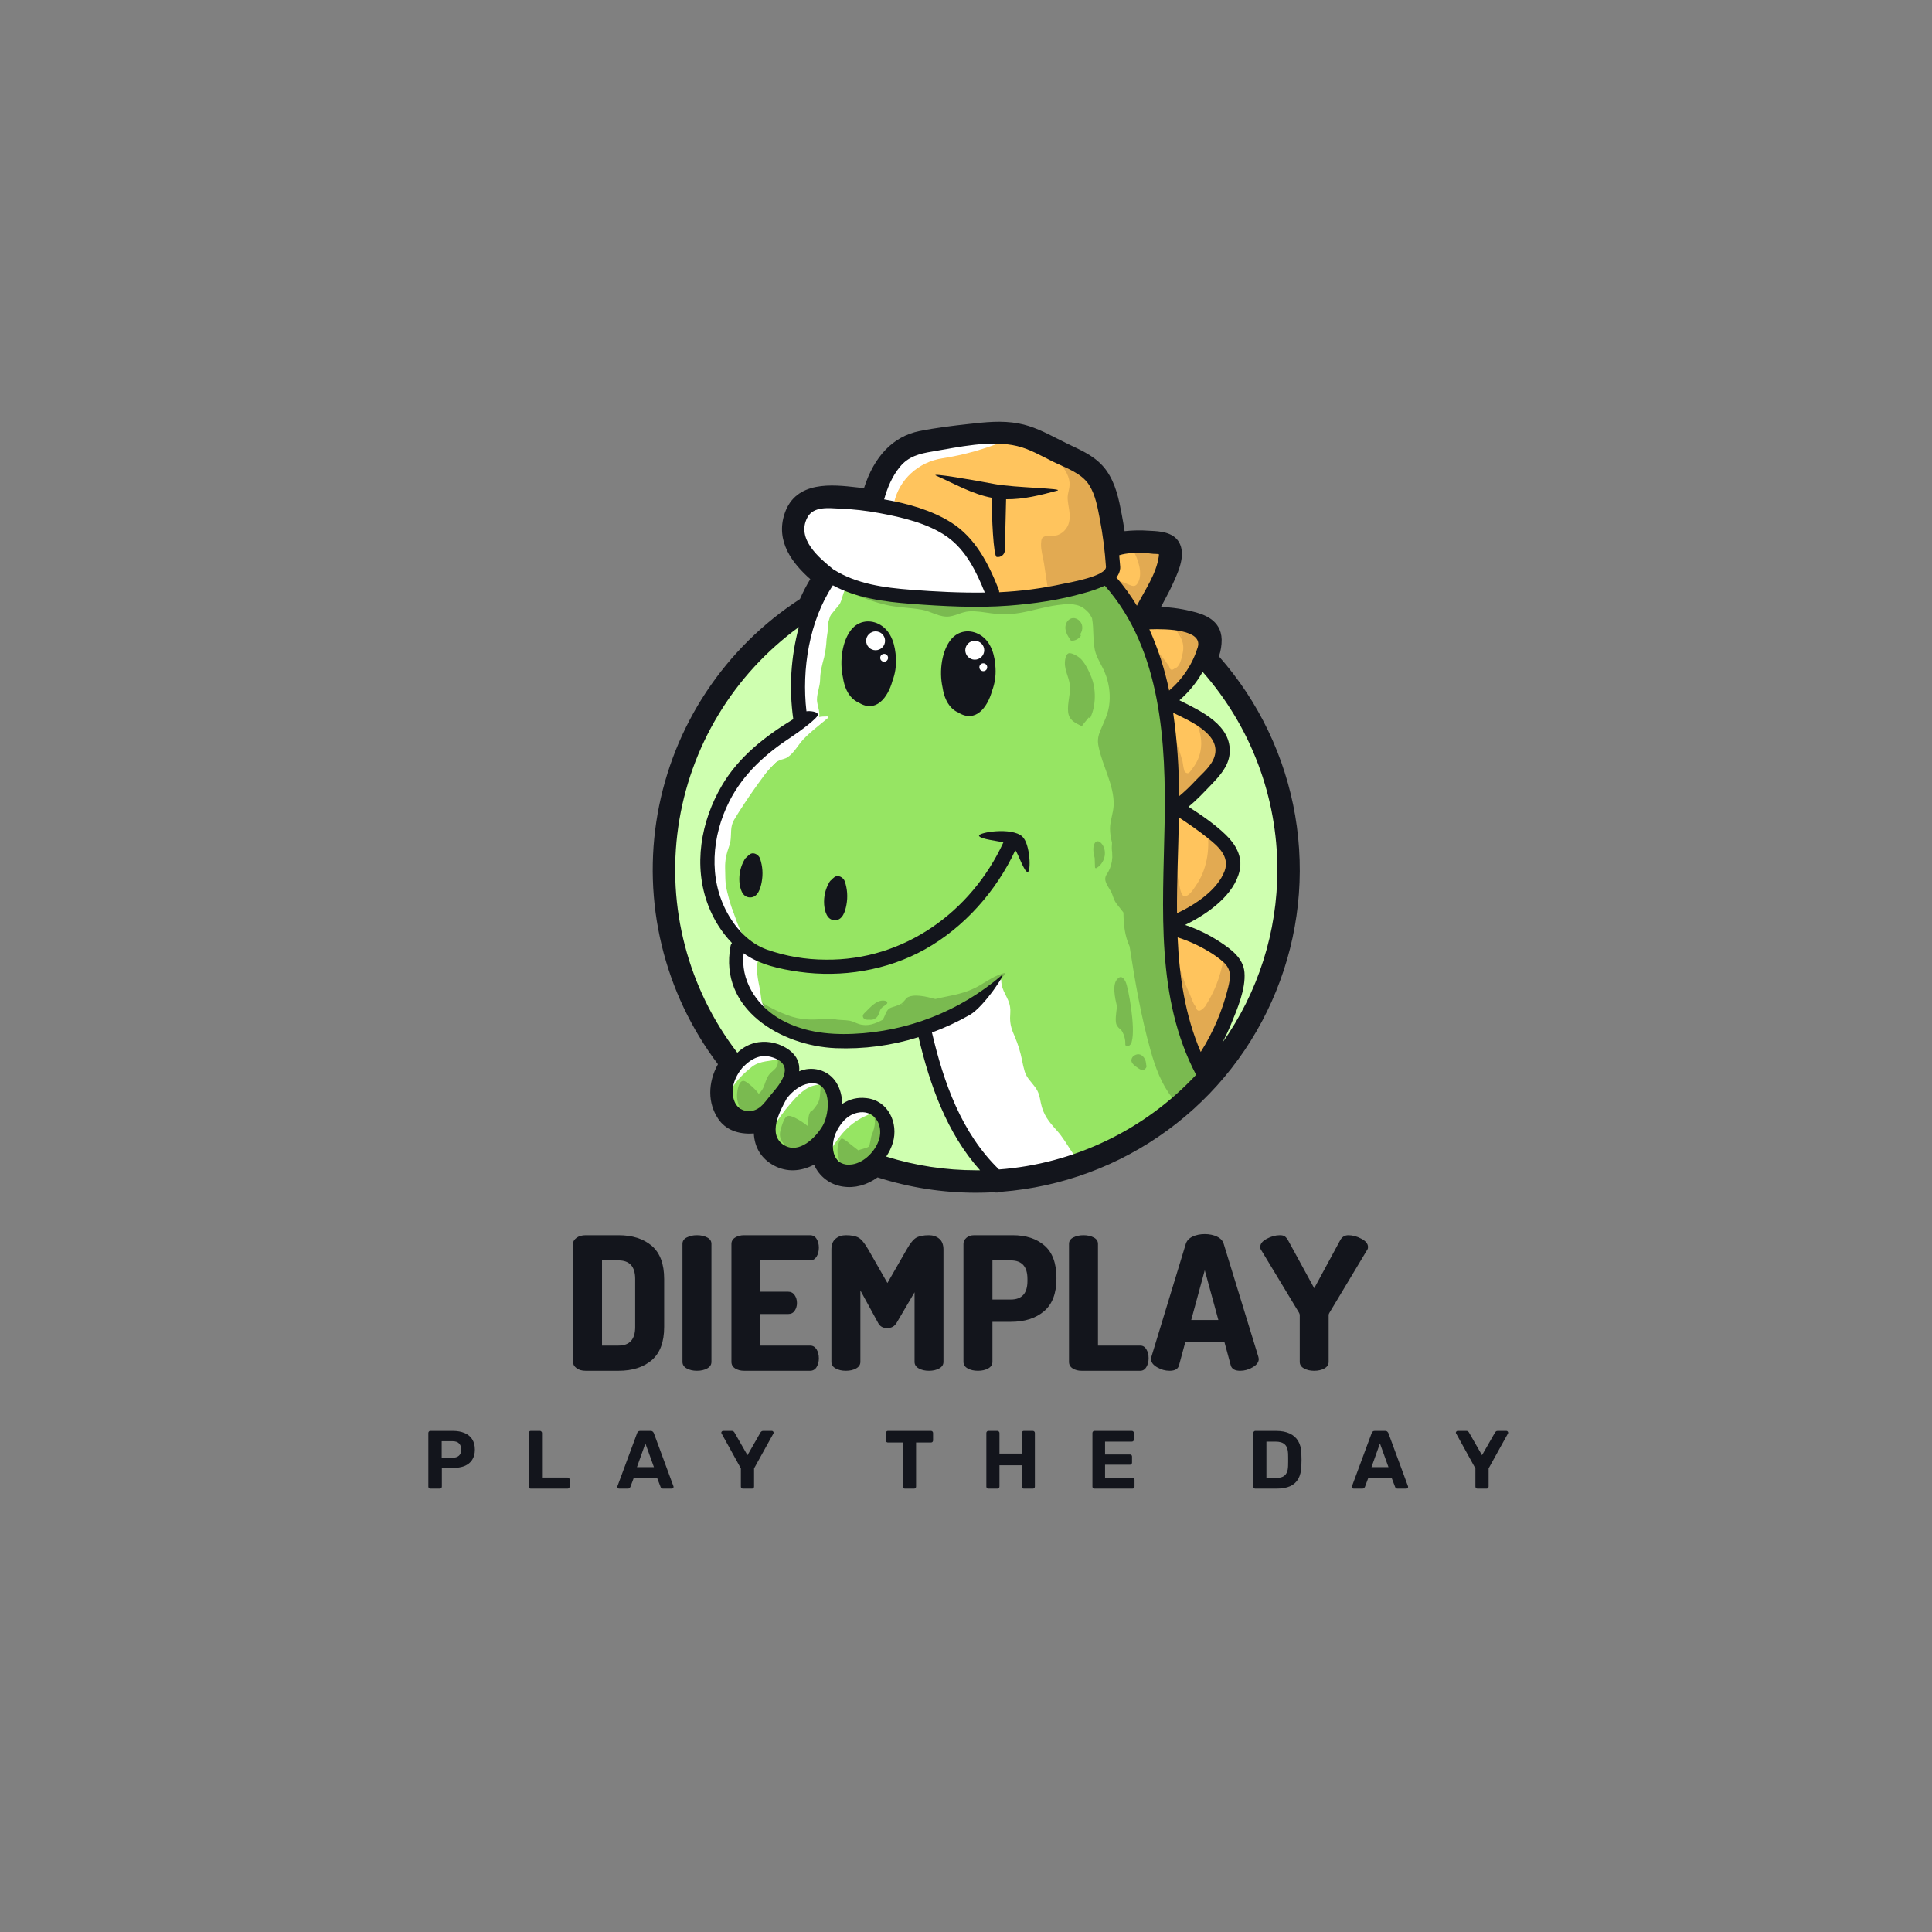 <svg version="1.0" preserveAspectRatio="xMidYMid meet" height="500" viewBox="0 0 375 375" zoomAndPan="magnify" width="500" xmlns:xlink="http://www.w3.org/1999/xlink" xmlns="http://www.w3.org/2000/svg"><rect x="0" y="0" width="375" height="375" fill="#808080" stroke="none"/><defs><g></g><clipPath id="006696bfb7"><path clip-rule="nonzero" d="M 126 81.566 L 253 81.566 L 253 231.566 L 126 231.566 Z M 126 81.566"></path></clipPath></defs><g clip-path="url(#006696bfb7)"><path fill-rule="nonzero" fill-opacity="1" d="M 236.594 127.391 C 236.957 126.336 237.133 125.25 237.125 124.133 C 237.023 120.195 233.391 119.211 231.84 118.785 C 229.711 118.211 227.547 117.887 225.344 117.805 C 225.562 117.398 225.785 116.98 226.012 116.551 C 226.645 115.367 227.297 114.141 227.848 112.867 L 227.957 112.625 C 228.797 110.734 230.207 107.559 228.836 105.223 C 227.684 103.242 225.004 103.105 223.398 103.035 L 223.051 103.016 C 221.457 102.898 219.867 102.926 218.281 103.098 C 218.109 101.945 217.918 100.816 217.703 99.703 C 217.176 96.957 216.57 93.855 214.715 91.273 C 212.984 88.863 210.355 87.621 208.031 86.531 C 207.66 86.355 207.293 86.18 206.93 86 C 206.387 85.734 205.84 85.457 205.285 85.176 C 202.895 83.957 200.445 82.695 197.691 82.191 C 194.445 81.578 191.223 81.945 188.105 82.289 L 187.934 82.309 C 185.035 82.629 181.676 83.027 178.445 83.676 C 173.379 84.707 169.684 88.523 167.699 94.75 L 167.02 94.672 L 166.289 94.594 C 161.605 94.059 154.52 93.258 152.328 99.578 C 150.414 105.121 153.926 109.445 157.273 112.406 C 156.516 113.652 155.848 114.941 155.266 116.277 C 154.367 116.863 153.48 117.469 152.613 118.098 C 151.742 118.727 150.891 119.379 150.055 120.051 C 149.223 120.723 148.402 121.418 147.605 122.133 C 146.805 122.848 146.023 123.582 145.262 124.336 C 144.5 125.09 143.758 125.863 143.035 126.656 C 142.312 127.449 141.609 128.258 140.93 129.086 C 140.25 129.914 139.59 130.762 138.953 131.621 C 138.316 132.484 137.703 133.363 137.109 134.258 C 136.52 135.148 135.949 136.059 135.402 136.98 C 134.859 137.902 134.336 138.84 133.84 139.789 C 133.344 140.738 132.871 141.699 132.422 142.672 C 131.973 143.645 131.551 144.629 131.152 145.625 C 130.758 146.621 130.387 147.625 130.039 148.641 C 129.695 149.652 129.375 150.676 129.082 151.707 C 128.789 152.734 128.52 153.773 128.281 154.816 C 128.043 155.863 127.828 156.91 127.641 157.965 C 127.457 159.02 127.297 160.078 127.164 161.145 C 127.035 162.207 126.93 163.273 126.852 164.34 C 126.777 165.41 126.727 166.48 126.707 167.551 C 126.684 168.621 126.688 169.691 126.723 170.762 C 126.754 171.832 126.816 172.902 126.906 173.969 C 126.992 175.035 127.109 176.102 127.25 177.164 C 127.395 178.227 127.562 179.281 127.762 180.336 C 127.957 181.387 128.184 182.434 128.434 183.477 C 128.684 184.52 128.961 185.551 129.266 186.578 C 129.57 187.605 129.898 188.625 130.258 189.637 C 130.613 190.648 130.996 191.648 131.402 192.637 C 131.812 193.629 132.242 194.609 132.703 195.578 C 133.16 196.547 133.645 197.504 134.152 198.445 C 134.656 199.391 135.188 200.32 135.746 201.238 C 136.301 202.156 136.879 203.059 137.48 203.945 C 138.082 204.832 138.703 205.703 139.352 206.559 C 137.355 210.199 137.363 214.117 139.41 217.172 C 140.785 219.223 143.211 220.223 146.254 220 L 146.316 220 C 146.465 222.789 147.828 224.973 150.297 226.27 C 152.684 227.523 155.406 227.434 158.008 226.059 C 158.254 226.625 158.566 227.152 158.945 227.637 C 159.324 228.121 159.762 228.551 160.254 228.922 C 160.746 229.297 161.273 229.602 161.844 229.836 C 162.414 230.07 163.008 230.23 163.617 230.316 C 165.895 230.668 168.25 230.035 170.336 228.531 C 176.566 230.52 182.949 231.516 189.492 231.512 C 190.578 231.512 191.711 231.48 192.859 231.422 C 193.379 231.527 193.887 231.492 194.387 231.32 C 197.281 231.094 200.148 230.668 202.984 230.047 C 205.816 229.422 208.598 228.609 211.32 227.602 C 214.043 226.594 216.68 225.406 219.238 224.031 C 221.793 222.66 224.242 221.117 226.586 219.406 C 228.93 217.695 231.141 215.832 233.223 213.812 C 235.309 211.797 237.242 209.645 239.027 207.359 C 240.809 205.074 242.43 202.676 243.879 200.168 C 245.332 197.656 246.602 195.062 247.691 192.375 C 248.781 189.691 249.68 186.945 250.391 184.133 C 251.098 181.324 251.609 178.48 251.922 175.602 C 252.234 172.719 252.348 169.832 252.258 166.938 C 252.168 164.039 251.883 161.164 251.395 158.309 C 250.906 155.453 250.223 152.645 249.344 149.883 C 248.465 147.121 247.402 144.434 246.148 141.82 C 244.898 139.207 243.469 136.691 241.871 134.277 C 240.27 131.859 238.508 129.566 236.586 127.391 Z M 236.594 127.391" fill="#13151c"></path></g><path fill-rule="nonzero" fill-opacity="1" d="M 248.809 169.008 C 248.809 170.957 248.711 172.902 248.52 174.844 C 248.328 176.781 248.043 178.711 247.66 180.621 C 247.281 182.531 246.805 184.422 246.238 186.289 C 245.672 188.152 245.016 189.984 244.266 191.785 C 243.52 193.59 242.684 195.348 241.766 197.066 C 240.844 198.785 239.84 200.457 238.754 202.078 C 237.668 203.699 236.508 205.262 235.27 206.77 C 234.027 208.277 232.719 209.719 231.336 211.098 C 229.957 212.477 228.508 213.785 227 215.02 C 225.488 216.258 223.922 217.418 222.297 218.5 C 220.672 219.582 219 220.582 217.277 221.504 C 215.555 222.422 213.789 223.254 211.984 224 C 210.18 224.746 208.344 225.402 206.473 225.969 C 204.605 226.535 202.711 227.008 200.797 227.387 C 198.879 227.77 196.949 228.055 195.004 228.246 C 193.062 228.438 191.113 228.531 189.156 228.531 C 187.203 228.531 185.254 228.438 183.312 228.246 C 181.367 228.055 179.438 227.77 177.52 227.387 C 175.605 227.008 173.711 226.535 171.844 225.969 C 169.973 225.402 168.137 224.746 166.332 224 C 164.527 223.254 162.762 222.422 161.039 221.504 C 159.316 220.582 157.645 219.582 156.02 218.5 C 154.395 217.418 152.828 216.258 151.316 215.02 C 149.809 213.785 148.359 212.477 146.98 211.098 C 145.598 209.719 144.289 208.277 143.047 206.77 C 141.809 205.262 140.648 203.699 139.562 202.078 C 138.477 200.457 137.473 198.785 136.551 197.066 C 135.633 195.348 134.797 193.59 134.051 191.785 C 133.301 189.984 132.645 188.152 132.078 186.289 C 131.512 184.422 131.035 182.531 130.656 180.621 C 130.273 178.711 129.988 176.781 129.797 174.844 C 129.605 172.902 129.508 170.957 129.508 169.008 C 129.508 167.059 129.605 165.113 129.797 163.176 C 129.988 161.234 130.273 159.309 130.656 157.398 C 131.035 155.484 131.512 153.598 132.078 151.73 C 132.645 149.863 133.301 148.031 134.051 146.23 C 134.797 144.43 135.633 142.668 136.551 140.949 C 137.473 139.23 138.477 137.562 139.562 135.941 C 140.648 134.32 141.809 132.754 143.047 131.25 C 144.289 129.742 145.598 128.297 146.98 126.922 C 148.359 125.543 149.809 124.234 151.316 122.996 C 152.828 121.762 154.395 120.602 156.02 119.52 C 157.645 118.434 159.316 117.434 161.039 116.516 C 162.762 115.598 164.527 114.762 166.332 114.016 C 168.137 113.27 169.973 112.617 171.844 112.051 C 173.711 111.484 175.605 111.012 177.52 110.629 C 179.438 110.25 181.367 109.965 183.312 109.773 C 185.254 109.582 187.203 109.488 189.156 109.488 C 191.113 109.488 193.062 109.582 195.004 109.773 C 196.949 109.965 198.879 110.25 200.797 110.629 C 202.711 111.012 204.605 111.484 206.473 112.051 C 208.344 112.617 210.18 113.27 211.984 114.016 C 213.789 114.762 215.555 115.598 217.277 116.516 C 219 117.434 220.672 118.434 222.297 119.52 C 223.922 120.602 225.488 121.762 227 122.996 C 228.508 124.234 229.957 125.543 231.336 126.922 C 232.719 128.297 234.027 129.742 235.27 131.25 C 236.508 132.754 237.668 134.32 238.754 135.941 C 239.84 137.562 240.844 139.23 241.766 140.949 C 242.684 142.668 243.52 144.43 244.266 146.23 C 245.016 148.031 245.672 149.863 246.238 151.73 C 246.805 153.598 247.281 155.484 247.66 157.398 C 248.043 159.309 248.328 161.234 248.52 163.176 C 248.711 165.113 248.809 167.059 248.809 169.008 Z M 248.809 169.008" fill="#cfffb0"></path><path fill-rule="nonzero" fill-opacity="1" d="M 232.371 208.398 C 232.242 207.625 231.805 206.973 231.438 206.297 C 230.441 204.434 229.66 202.48 229.094 200.445 C 227.332 194.059 226.871 187.109 226.414 180.516 C 225.934 173.582 226.719 166.793 227.027 159.875 C 227.336 153.438 227.02 147.031 226.078 140.66 C 224.996 133.711 223.059 127.012 220.262 120.559 C 219.238 118.195 218.18 115.086 215.934 113.535 C 213.852 112.105 211.477 113.035 209.246 113.535 C 201.562 115.266 193.789 116.078 185.914 115.973 C 178.043 115.871 170.289 114.855 162.656 112.926 C 162.605 112.91 162.559 112.918 162.516 112.949 L 161.805 111.891 L 161.832 111.863 C 161.977 111.695 161.734 111.449 161.586 111.617 C 158.254 115.508 156.941 120.348 156.414 125.312 C 155.77 131.367 157.363 138.812 152.523 143.418 C 150.688 145.164 148.477 146.449 146.566 148.109 C 144.758 149.688 143.227 151.5 141.973 153.547 C 140.727 155.598 139.777 157.777 139.133 160.09 C 138.488 162.402 138.164 164.754 138.172 167.156 C 138.172 169.332 138.457 171.469 139.027 173.57 C 139.832 176.496 141.531 178.949 142.551 181.781 C 143.57 184.613 143.559 187.605 144.457 190.43 C 145.199 192.715 146.465 194.664 148.258 196.27 C 151.875 199.57 156.734 201.004 161.551 201.188 C 164.426 201.25 167.281 201.047 170.117 200.574 C 171.82 200.316 173.504 199.965 175.203 199.699 C 175.844 199.598 176.984 199.395 177.68 199.621 C 179.141 200.113 179.539 201.719 180.086 202.941 C 182.84 209.035 185.367 215.281 188.371 221.246 C 190.562 225.602 193.914 228.398 198.965 228.23 C 204.238 228.059 209.336 225.449 213.961 223.121 C 219.449 220.348 225.082 217.121 229.801 213.156 C 231.184 211.965 232.711 210.383 232.371 208.398 Z M 232.371 208.398" fill="#96e563"></path><path fill-rule="nonzero" fill-opacity="1" d="M 171.496 216.652 C 169.777 213.902 166.16 214.59 163.758 215.84 C 162.285 216.609 162.145 217.09 162.203 215.309 C 162.238 214.566 162.207 213.824 162.102 213.086 C 161.906 211.797 161.453 210.535 160.414 209.684 C 158.656 208.25 156.777 208.926 154.812 209.352 C 153.66 209.602 154.055 209.875 153.777 208.867 C 153.594 208.195 153.633 207.617 153.332 206.938 C 151.844 203.578 147.652 203.219 145.164 205.641 C 145.129 205.672 145.113 205.715 145.113 205.762 L 144.254 205.762 C 144.258 205.68 144.223 205.621 144.145 205.59 C 144.066 205.559 144.004 205.574 143.949 205.637 C 141.676 207.859 139.031 211.012 141.148 214.238 C 141.914 215.402 142.973 216.164 144.32 216.523 C 145.043 216.703 145.773 216.762 146.516 216.695 C 147.172 216.641 148.504 215.801 148.984 216.387 C 149.215 216.672 149.035 218.711 149.098 219.086 C 149.191 219.75 149.387 220.387 149.676 220.992 C 150.043 221.676 150.543 222.238 151.176 222.684 C 151.809 223.129 152.512 223.406 153.277 223.52 C 155.18 223.863 156.746 223.16 158.531 222.656 C 159.555 222.363 159.629 222.102 160.32 223 C 160.934 223.789 161.141 224.832 161.805 225.641 C 163.59 227.805 166.352 227.863 168.449 226.066 C 169.934 224.801 170.668 222.945 171.297 221.148 C 171.836 219.641 172.41 218.113 171.496 216.652 Z M 171.496 216.652" fill="#96e563"></path><path fill-rule="nonzero" fill-opacity="1" d="M 240.859 189.223 C 240.555 187.215 238.645 186.168 237.117 185.051 C 234.32 183.012 231.359 181.242 228.242 179.742 C 228.195 179.715 228.145 179.715 228.098 179.73 C 228.047 179.75 228.016 179.785 227.996 179.836 L 227.91 179.805 C 227.91 179.785 227.91 179.77 227.91 179.746 C 227.934 179.527 227.605 179.531 227.566 179.746 C 226.863 186.168 227.414 192.48 229.219 198.68 C 229.812 200.695 230.602 204.621 232.426 205.984 C 233.816 207.023 234.32 205.762 235.098 204.602 C 237.938 200.375 241.691 194.621 240.859 189.223 Z M 240.859 189.223" fill="#ffc45d"></path><path fill-rule="nonzero" fill-opacity="1" d="M 229.148 156.238 C 229.102 156.191 229.047 156.176 228.984 156.195 C 228.918 156.211 228.879 156.25 228.859 156.309 C 227.57 159.629 228.031 163.641 227.941 167.129 C 227.832 171.254 227.723 175.375 227.617 179.5 C 227.617 179.613 227.672 179.672 227.789 179.672 C 227.902 179.672 227.961 179.613 227.961 179.5 C 227.961 179.32 227.961 179.148 227.977 178.973 C 228.043 179.004 228.102 178.992 228.152 178.938 C 229.34 177.715 230.605 176.574 231.949 175.523 C 233.324 174.492 234.859 173.969 236.293 173.078 C 237.051 172.613 237.652 171.992 238.09 171.219 C 238.531 170.441 238.758 169.613 238.77 168.723 C 239.039 163.152 232.824 159.375 229.148 156.238 Z M 229.148 156.238" fill="#ffc45d"></path><path fill-rule="nonzero" fill-opacity="1" d="M 237.305 145.227 C 237.164 143.422 235.906 142.137 234.531 141.094 C 232.301 139.406 229.891 137.926 227.574 136.359 C 227.453 136.277 227.332 136.391 227.316 136.504 C 226.879 139.934 227.379 143.281 227.695 146.695 C 228.043 150.375 227.918 154.043 227.324 157.691 C 227.289 157.906 227.633 157.996 227.656 157.781 C 227.656 157.73 227.676 157.68 227.68 157.625 L 228.125 157.367 C 228.145 157.422 228.188 157.453 228.242 157.461 C 228.301 157.469 228.348 157.453 228.383 157.406 C 230.477 154.992 232.754 152.762 234.902 150.402 C 236.191 149.004 237.477 147.25 237.305 145.227 Z M 237.305 145.227" fill="#ffc45d"></path><path fill-rule="nonzero" fill-opacity="1" d="M 227.898 121.352 C 226.863 121.227 222.258 120.082 222.254 121.91 C 222.254 122.352 222.801 122.797 223.012 123.133 C 223.379 123.777 223.652 124.461 223.832 125.18 C 224.184 126.398 224.426 127.668 224.715 128.906 C 225.309 131.422 225.902 133.941 226.5 136.461 C 226.547 136.672 226.883 136.582 226.828 136.367 C 226.828 136.32 226.812 136.277 226.801 136.234 L 226.965 136.016 C 227.039 136.098 227.113 136.098 227.184 136.016 C 228.508 134.543 229.734 132.988 230.859 131.355 C 231.875 129.863 233.289 128.031 233.516 126.164 C 233.918 122.82 230.613 121.684 227.898 121.352 Z M 227.898 121.352" fill="#ffc45d"></path><path fill-rule="nonzero" fill-opacity="1" d="M 220.113 106.211 C 218.992 106.18 217.281 105.844 216.496 106.91 C 215.824 107.824 216.113 109.527 216.113 110.574 C 216.113 112.07 216.102 112.914 217.105 113.996 C 218.848 115.883 220.441 117.73 221.711 119.973 C 221.594 120.234 221.473 120.496 221.344 120.754 C 221.25 120.953 221.547 121.129 221.652 120.93 C 223.352 117.367 225.371 113.234 225.91 109.293 C 226.387 105.805 222.602 106.277 220.113 106.211 Z M 220.113 106.211" fill="#ffc45d"></path><path fill-rule="nonzero" fill-opacity="1" d="M 215.781 106.785 C 215.582 103.637 214.617 100.566 213.527 97.625 C 211.539 92.27 208.402 88.191 202.785 86.445 C 196.266 84.43 189.082 84.25 182.402 85.531 C 179.625 86.066 175.672 86.523 174.039 89.121 C 173.016 90.727 172.34 92.594 171.535 94.312 C 171.148 95.148 170.203 96.312 170.484 97.273 C 170.484 97.273 170.484 97.293 170.484 97.309 C 170.289 97.227 170.129 97.512 170.324 97.613 C 172.289 98.57 174.492 98.664 176.574 99.172 C 179.082 99.785 181.57 100.699 183.746 102.102 C 188.629 105.27 190.68 111.152 193.191 116.137 C 193.227 116.191 193.277 116.219 193.344 116.219 C 200.305 116.309 207.879 115.23 214.207 112.176 C 216.43 111.098 215.922 109.023 215.781 106.785 Z M 215.781 106.785" fill="#ffc45d"></path><path fill-rule="nonzero" fill-opacity="1" d="M 192.766 115.625 C 191.094 109.793 188.176 102.855 181.93 100.832 C 180.004 100.219 177.977 100.023 175.984 99.73 C 173.988 99.438 172.031 98.871 170.035 98.383 C 165.863 97.363 161.551 97.574 157.293 97.809 C 157.203 97.816 157.148 97.863 157.133 97.953 C 157.113 98.039 157.145 98.105 157.227 98.145 L 157 98.715 C 156.934 98.688 156.871 98.699 156.816 98.742 C 151.117 103.145 159.227 112.18 163.953 113.492 C 168.359 114.715 173.133 115.129 177.688 115.598 C 182.598 116.102 187.75 116.82 192.641 115.836 C 192.754 115.809 192.793 115.738 192.766 115.625 Z M 192.766 115.625" fill="#ffffff"></path><path fill-rule="nonzero" fill-opacity="1" d="M 194.891 188.867 C 193.188 189.336 191.789 190.277 190.301 191.184 C 188.176 192.469 185.922 193.016 183.504 193.473 C 182.84 193.602 182.191 193.75 181.551 193.906 C 179.777 193.43 177.344 192.82 176.016 193.668 C 175.711 194.059 175.379 194.426 175.02 194.766 C 174.492 195.055 173.941 195.277 173.363 195.434 C 173.07 195.512 172.797 195.629 172.539 195.785 C 171.984 196.246 171.762 197.227 171.359 197.926 C 169.867 198.699 168.398 199.309 166.711 198.762 C 166.098 198.57 165.57 198.238 164.941 198.121 C 163.941 197.941 162.961 198.043 161.957 197.816 C 161.332 197.703 160.707 197.688 160.082 197.77 C 157.383 197.988 155.359 197.98 152.801 197.031 C 150.223 196.062 147.852 194.73 145.684 193.031 C 145.512 192.898 145.266 193.137 145.441 193.277 L 145.793 193.543 L 146.281 194.367 C 146.168 194.441 146.156 194.531 146.242 194.633 C 147.855 196.523 149.742 198.086 151.902 199.324 C 154.062 200.559 156.371 201.391 158.824 201.82 L 159.172 201.887 L 159.227 201.887 C 159.965 202.012 160.707 202.102 161.457 202.152 C 164.23 202.336 166.977 202.148 169.699 201.582 C 174.902 200.559 179.969 199.082 184.902 197.148 C 189.094 195.488 192.086 192.418 195.059 189.141 C 195.105 189.078 195.109 189.012 195.066 188.945 C 195.027 188.879 194.969 188.852 194.891 188.867 Z M 175.488 194.633 C 175.238 194.844 174.965 195.016 174.668 195.148 C 174.945 194.98 175.223 194.812 175.488 194.633 Z M 175.488 194.633" fill="#7aba50"></path><path fill-rule="nonzero" fill-opacity="1" d="M 171.586 194.215 C 170.113 194.062 168.902 195.559 167.969 196.457 C 167.66 196.762 167.332 197.027 167.543 197.484 C 167.758 197.938 168.25 197.953 168.68 197.914 C 169.184 198 169.637 197.891 170.043 197.574 C 170.535 197.184 170.605 196.609 170.844 196.062 C 171.082 195.516 171.457 195.391 171.91 195.035 C 172.012 194.957 172.215 194.828 172.215 194.676 C 172.266 194.32 171.855 194.254 171.586 194.215 Z M 171.586 194.215" fill="#7aba50"></path><path fill-rule="nonzero" fill-opacity="1" d="M 219.676 202.145 C 220.441 199.484 219 191.672 218.5 190.621 C 218.105 189.785 217.551 189.188 216.793 190.121 C 215.902 191.215 216.379 193.559 216.809 195.387 C 216.66 196.555 216.387 198.148 216.738 198.961 C 216.777 199.062 216.922 199.191 216.949 199.266 C 217.105 199.5 217.312 199.684 217.559 199.82 C 218.18 200.711 218.469 201.699 218.422 202.781 C 218.422 202.871 218.465 202.926 218.547 202.949 C 218.688 203.027 218.84 203.047 218.996 203.016 C 219.152 202.984 219.281 202.902 219.379 202.777 C 219.539 202.594 219.637 202.387 219.676 202.145 Z M 219.676 202.145" fill="#7aba50"></path><path fill-rule="nonzero" fill-opacity="1" d="M 222.48 206.664 C 222.48 206.562 222.461 206.453 222.449 206.344 C 222.328 205.273 221.402 204.184 220.262 204.816 C 220.047 204.918 219.883 205.066 219.762 205.27 C 219.641 205.473 219.586 205.691 219.602 205.926 C 219.691 206.535 220.473 207.004 220.926 207.336 C 221.324 207.625 221.863 207.852 222.273 207.465 C 222.531 207.246 222.602 206.98 222.48 206.664 Z M 222.48 206.664" fill="#7aba50"></path><path fill-rule="nonzero" fill-opacity="1" d="M 211.789 131.32 C 211.328 130.203 210.531 128.461 209.531 127.656 C 209.18 127.367 207.902 126.586 207.371 126.82 C 206.84 127.055 206.699 128.141 206.691 128.652 C 206.656 130.32 207.695 131.793 207.695 133.539 C 207.695 135.145 206.988 137.258 207.445 138.789 C 207.773 139.891 208.875 140.43 209.844 140.883 C 209.941 140.938 210.02 140.918 210.078 140.824 C 210.449 140.277 210.949 139.777 211.336 139.227 C 211.375 139.359 211.566 139.43 211.641 139.273 C 212.75 136.965 212.777 133.684 211.789 131.32 Z M 211.789 131.32" fill="#7aba50"></path><path fill-rule="nonzero" fill-opacity="1" d="M 209.625 123.156 C 209.98 122.684 210.121 122.152 210.055 121.566 C 210.004 121.176 209.84 120.832 209.57 120.539 C 209.297 120.25 208.969 120.062 208.578 119.984 C 207.754 119.852 207.098 120.457 206.875 121.203 C 206.543 122.34 207.215 123.398 207.824 124.297 C 207.859 124.355 207.906 124.383 207.973 124.383 C 208.711 124.355 209.301 124.051 209.746 123.469 C 209.793 123.41 209.805 123.348 209.777 123.277 C 209.75 123.207 209.699 123.168 209.625 123.156 Z M 209.625 123.156" fill="#7aba50"></path><path fill-rule="nonzero" fill-opacity="1" d="M 232.852 205.797 C 231.539 202.016 230.055 198.371 229.09 194.469 C 227.113 186.477 226.672 178.371 227.141 170.18 C 227.594 162.266 228.129 154.449 227.41 146.527 C 226.688 138.547 225.395 129.945 222.094 122.582 C 220.645 119.359 218.633 116.07 216.055 113.598 C 215.266 112.848 214.27 112.07 213.129 112.051 C 211.547 112.016 210.555 113.551 208.949 113.543 C 208.824 113.543 208.77 113.602 208.781 113.723 L 207.504 113.789 L 207.328 113.656 C 207.148 113.527 206.977 113.824 207.152 113.961 C 207.242 114.023 207.324 114.094 207.41 114.16 C 206.547 114.422 205.711 114.75 204.902 115.141 C 201.918 116.422 198.781 116.414 195.574 116.395 C 189.988 116.363 184.426 116.027 178.879 115.391 C 173.062 114.723 166.254 114.289 161.074 111.34 C 161 111.301 160.934 111.312 160.871 111.367 C 160.812 111.426 160.801 111.492 160.836 111.57 L 160.57 111.711 L 160.488 111.652 C 160.309 111.52 160.137 111.816 160.312 111.957 C 163.836 114.609 167.75 116.43 172.051 117.422 C 174.316 117.93 176.621 117.926 178.895 118.336 C 180.73 118.641 182.438 119.914 184.324 119.648 C 185.629 119.461 186.711 118.77 188.066 118.664 C 189.492 118.555 190.926 118.848 192.324 119.027 C 194.191 119.289 196.051 119.27 197.91 118.969 C 200.383 118.555 202.781 117.773 205.258 117.441 C 206.855 117.23 208.723 117.027 210.152 117.922 C 210.66 118.262 211.105 118.668 211.492 119.145 C 211.648 119.418 211.797 119.691 211.953 119.973 C 212.383 122.191 212.023 124.801 212.695 126.816 C 213.133 128.137 213.945 129.297 214.465 130.586 C 215.211 132.426 215.508 134.332 215.355 136.309 C 215.184 138.621 214.207 140.145 213.41 142.242 C 213.086 143.113 213.027 143.996 213.234 144.902 C 213.949 148.613 216.297 152.445 216.16 156.273 C 216.102 157.801 215.473 159.254 215.453 160.793 C 215.461 161.719 215.586 162.629 215.832 163.52 C 215.832 163.637 215.832 163.75 215.832 163.867 C 215.781 164.402 215.793 164.934 215.867 165.465 C 215.867 165.773 215.891 166.078 215.895 166.406 C 215.848 167.426 215.578 168.387 215.086 169.281 C 214.926 169.504 214.785 169.738 214.656 169.98 C 214.5 170.352 214.484 170.73 214.609 171.113 C 214.871 171.988 215.566 172.711 215.887 173.602 C 216.152 174.355 216.27 174.805 216.738 175.434 C 217.203 176.062 217.656 176.562 218.059 177.129 C 218.09 179.406 218.293 181.613 219.258 183.715 C 220.305 190.477 221.488 197.402 223.34 203.941 C 224.215 207.051 225.418 210.398 227.449 212.957 C 228.695 214.527 230.012 213.352 231.289 212.184 C 233.273 210.355 233.723 208.301 232.852 205.797 Z M 231.488 202.781 C 231.672 203.23 231.852 203.695 232.016 204.145 C 231.836 203.691 231.664 203.234 231.488 202.781 Z M 231.488 202.781" fill="#7aba50"></path><path fill-rule="nonzero" fill-opacity="1" d="M 213.926 163.879 C 213.57 163.383 212.938 162.98 212.516 163.609 C 212.039 164.316 212.211 165.613 212.477 166.555 L 212.539 168.348 C 212.543 168.414 212.57 168.461 212.629 168.496 C 212.684 168.527 212.742 168.527 212.801 168.496 C 214.359 167.625 215.012 165.379 213.926 163.879 Z M 213.926 163.879" fill="#7aba50"></path><path fill-rule="nonzero" fill-opacity="1" d="M 159.703 210.234 C 159.734 209.941 159.781 209.648 159.848 209.359 C 159.898 209.148 159.566 209.055 159.516 209.27 C 159.461 209.484 159.426 209.703 159.395 209.922 C 159.309 209.883 159.238 209.902 159.184 209.98 C 159.133 210.055 159.137 210.129 159.203 210.195 L 159.34 210.34 C 159.238 211.258 159.23 212.137 159.098 213.059 C 158.949 214.062 158.414 214.703 157.738 215.504 C 157.832 215.395 157.336 215.711 157.262 215.84 C 156.762 216.719 156.984 217.621 156.766 218.555 C 156.008 217.934 155.191 217.406 154.316 216.965 C 153.902 216.781 153.234 216.438 152.785 216.66 C 152.207 216.949 151.867 218.152 151.684 218.715 C 151.441 219.441 151.238 220.242 151.52 220.977 C 151.684 221.418 151.926 221.812 152.254 222.156 C 152.039 222.176 151.824 222.176 151.609 222.156 C 151.551 222.156 151.508 222.176 151.473 222.223 C 151.438 222.266 151.43 222.316 151.445 222.371 C 152.703 225.527 158.402 222.023 159.738 220.539 C 160.051 220.188 160.332 219.809 160.574 219.406 C 160.82 219.004 161.027 218.582 161.191 218.141 C 161.359 217.699 161.484 217.246 161.57 216.781 C 161.656 216.32 161.695 215.852 161.695 215.379 C 161.691 214.91 161.648 214.441 161.562 213.977 C 161.473 213.516 161.344 213.062 161.176 212.625 C 161.004 212.184 160.797 211.766 160.551 211.363 C 160.301 210.961 160.02 210.586 159.703 210.234 Z M 159.703 210.234" fill="#7aba50"></path><path fill-rule="nonzero" fill-opacity="1" d="M 170.648 216.289 C 170.613 216.242 170.566 216.227 170.508 216.234 C 170.449 216.242 170.41 216.273 170.387 216.332 L 169.805 215.992 C 169.484 215.695 169.141 215.43 168.773 215.191 C 168.59 215.07 168.418 215.367 168.602 215.496 C 170.328 216.645 169.91 218.641 169.211 220.285 C 168.984 220.812 168.922 222.191 168.602 222.562 C 168.375 222.812 166.844 223.125 166.605 223.281 C 166.227 222.973 165.844 222.676 165.453 222.391 C 164.844 221.938 164.164 221.242 163.449 220.98 C 163.387 220.965 163.328 220.977 163.281 221.023 C 162.301 221.941 162.332 224.766 163.227 225.742 C 163.441 225.992 163.703 226.172 164.016 226.273 C 164.016 226.789 163.996 226.664 164.387 226.93 C 165.164 227.457 167.016 226.398 167.727 226.09 C 169.059 225.504 170.312 224.789 171.16 223.574 C 172.762 221.25 172.363 218.414 170.648 216.289 Z M 170.648 216.289" fill="#7aba50"></path><path fill-rule="nonzero" fill-opacity="1" d="M 151.477 205.387 C 151.438 205.387 151.402 205.398 151.371 205.422 L 151.266 205.277 C 151.266 205.168 151.23 205.051 151.203 204.93 C 151.16 204.715 150.824 204.805 150.875 205.02 C 151.445 207.688 149.793 207.492 149 209.027 C 148.324 210.328 148.406 211.277 147.273 212.305 C 146.82 211.703 146.301 211.16 145.719 210.676 C 145.395 210.426 144.629 209.715 144.191 209.793 C 143.234 209.961 143.012 212.238 143.059 212.973 C 143.098 213.641 143.32 214.699 143.859 215.324 C 143.676 215.414 143.48 215.504 143.246 215.59 C 143.184 215.609 143.145 215.652 143.129 215.715 C 143.113 215.777 143.125 215.832 143.172 215.879 C 145.551 218.32 149.746 214.77 151.211 212.887 C 152.449 211.32 155.977 205.418 151.477 205.387 Z M 151.477 205.387" fill="#7aba50"></path><path fill-rule="nonzero" fill-opacity="1" d="M 237.863 185.746 C 237.82 185.688 237.766 185.664 237.695 185.672 C 237.629 185.684 237.582 185.723 237.559 185.789 C 237.258 187.629 236.77 189.414 236.09 191.148 C 235.648 192.246 235.125 193.305 234.527 194.324 C 234.332 194.672 234.125 195.012 233.914 195.344 C 232.949 196.449 232.336 196.457 232.078 195.359 C 231.586 194.859 231.305 193.793 231 193.133 C 230.434 191.91 229.91 190.645 229.473 189.367 C 228.84 187.559 228.383 185.703 228.102 183.809 C 228.066 183.59 227.734 183.684 227.77 183.898 C 227.77 183.969 227.789 184.035 227.805 184.102 L 226.828 185.934 C 226.719 185.879 226.562 185.934 226.582 186.07 C 227.043 189.875 227.219 193.812 228.578 197.43 C 229.672 200.352 231.004 203.875 233.379 206 C 233.461 206.078 233.539 206.078 233.621 206 C 238.25 200.605 241.52 192.52 237.863 185.746 Z M 237.863 185.746" fill="#e2aa52"></path><path fill-rule="nonzero" fill-opacity="1" d="M 234.676 161.152 C 234.582 161.059 234.371 161.121 234.371 161.277 C 234.852 165 234.25 168.91 232.035 172.027 C 231.609 172.637 230.602 174.352 229.637 173.836 C 229.137 173.566 228.848 171.434 228.738 170.93 C 228.258 168.566 228.113 166.18 228.301 163.773 C 228.312 163.555 227.969 163.555 227.953 163.773 C 227.91 164.41 227.875 165.102 227.859 165.812 C 227.758 165.82 227.699 165.871 227.684 165.973 C 227.387 168.305 227.234 170.645 227.234 172.996 C 227.234 174.129 226.828 177.008 227.539 177.949 C 228.766 179.535 232.18 176.301 233.203 175.543 C 235.41 173.891 238.711 171.902 239.086 168.895 C 239.496 165.797 236.641 163.102 234.676 161.152 Z M 234.676 165.09 C 234.676 164.516 234.676 163.949 234.734 163.406 C 234.742 163.969 234.723 164.531 234.672 165.09 Z M 234.676 165.09" fill="#e2aa52"></path><path fill-rule="nonzero" fill-opacity="1" d="M 231.969 139.328 C 231.895 139.289 231.824 139.297 231.766 139.359 C 231.703 139.418 231.691 139.488 231.734 139.562 C 233.664 142.578 233.703 146.34 231.426 149.199 C 230.918 149.84 230.77 150.375 230.051 149.898 C 229.746 149.699 229.617 148.133 229.527 147.793 C 229.105 146.266 228.609 144.738 228.047 143.25 C 227.973 143.043 227.637 143.133 227.715 143.34 L 227.754 143.449 L 227.676 143.551 C 227.621 143.504 227.559 143.492 227.496 143.523 C 227.43 143.555 227.398 143.605 227.398 143.68 L 227.684 150.5 C 227.754 152.258 227.551 154.242 228.129 155.918 C 228.145 155.973 228.176 156.012 228.227 156.031 C 228.281 156.051 228.332 156.047 228.379 156.02 C 230.406 154.902 232.074 153.422 233.691 151.773 C 235.027 150.414 236.645 148.949 237.332 147.117 C 238.59 143.715 234.449 140.895 231.969 139.328 Z M 231.969 139.328" fill="#e2aa52"></path><path fill-rule="nonzero" fill-opacity="1" d="M 233.859 122.789 C 233.5 122.355 232.461 122.309 231.98 122.215 C 230.703 121.98 229.418 121.812 228.121 121.715 C 227.961 121.715 227.914 121.902 228 122.02 C 229.223 123.496 230.004 124.848 229.543 126.855 C 229.32 127.832 229.051 129.477 227.945 129.777 C 227.434 130.191 227.09 130.027 226.914 129.297 C 226.586 128.832 226.246 128.375 225.898 127.926 C 225.363 127.234 224.809 126.57 224.246 125.906 C 224.207 125.863 224.156 125.848 224.094 125.859 C 224.035 125.871 223.996 125.906 223.977 125.965 L 223.566 125.793 C 223.566 125.746 223.543 125.703 223.535 125.656 C 223.496 125.562 223.426 125.531 223.328 125.559 C 223.227 125.582 223.188 125.648 223.199 125.75 C 224.117 129.164 224.926 132.605 225.621 136.074 C 225.652 136.184 225.723 136.223 225.832 136.195 C 227.523 135.582 228.52 134.293 229.555 132.879 C 231.051 130.828 232.723 128.602 233.648 126.219 C 233.98 125.352 234.547 123.625 233.859 122.789 Z M 229.574 123.969 C 229.309 123.582 229.062 123.18 228.836 122.77 C 229.125 123.141 229.375 123.539 229.582 123.961 Z M 229.574 123.969" fill="#e2aa52"></path><path fill-rule="nonzero" fill-opacity="1" d="M 225.633 106.23 C 225.219 106.07 224.715 106.367 224.324 106.453 C 222.953 106.789 221.57 106.879 220.168 106.715 C 220.031 106.715 219.961 106.871 220.02 106.973 C 220.895 108.527 221.824 111.227 220.938 112.988 C 220.328 114.184 219.66 113.672 218.672 113.293 L 216.68 112.516 C 216.512 112.27 216.34 112.023 216.16 111.781 C 216.031 111.602 215.734 111.781 215.855 111.953 C 215.973 112.129 216.125 112.336 216.258 112.527 C 216.219 112.641 216.254 112.719 216.367 112.762 L 216.445 112.797 C 217.953 114.977 219.25 117.277 220.34 119.695 C 220.371 119.758 220.422 119.785 220.492 119.785 C 220.562 119.785 220.613 119.758 220.645 119.695 C 221.766 117.457 222.875 115.199 223.969 112.93 C 224.715 111.375 226.125 109.422 226.281 107.668 C 226.309 107.121 226.234 106.457 225.633 106.23 Z M 225.633 106.23" fill="#e2aa52"></path><path fill-rule="nonzero" fill-opacity="1" d="M 215.195 105.582 C 214.871 103.41 214.465 101.25 213.996 99.109 C 213.656 97.582 213.453 95.832 212.691 94.449 C 212.129 93.43 211.281 92.82 210.348 92.176 C 208.559 90.953 206.73 89.773 204.918 88.57 C 204.75 88.457 204.582 88.699 204.711 88.84 C 205.844 90.059 207.137 91.414 207.512 93.113 C 207.859 94.691 207.145 95.492 207.234 96.875 C 207.324 98.254 207.762 99.477 207.586 100.875 C 207.52 101.551 207.277 102.156 206.863 102.695 C 206.449 103.23 205.922 103.617 205.285 103.855 C 204.672 104.07 203.816 103.875 203.188 104.004 C 202.176 104.215 202.113 104.547 202.066 105.566 C 202.012 106.73 202.453 108.129 202.629 109.281 C 202.855 110.773 203.082 112.27 203.309 113.77 C 203.312 113.812 203.336 113.848 203.375 113.871 C 203.414 113.898 203.453 113.902 203.496 113.883 L 203.641 114.953 L 203.617 114.953 C 203.398 114.984 203.492 115.316 203.711 115.281 C 206.871 114.805 211.293 114.277 213.844 112.102 C 215.816 110.43 215.547 107.906 215.195 105.582 Z M 207.809 94.586 C 207.809 94.371 207.809 94.164 207.809 93.977 C 207.824 94.184 207.824 94.391 207.809 94.598 Z M 207.809 94.586" fill="#e2aa52"></path><path fill-rule="nonzero" fill-opacity="1" d="M 163.84 112.984 C 159.465 120.402 158.766 129.336 158.082 137.918 C 158.035 138.492 157.844 139.23 157.266 139.277 C 156.828 139.316 156.496 138.91 156.285 138.531 C 155.172 136.539 155.062 134.164 155 131.883 C 154.938 129.602 154.93 127.348 155.285 125.113 C 155.895 121.23 157.609 117.621 159.301 114.07 C 159.469 113.637 159.727 113.258 160.066 112.934 C 160.984 112.191 162.34 112.691 163.398 113.211" fill="#ffffff"></path><path fill-rule="nonzero" fill-opacity="1" d="M 163.695 112.898 C 159.668 119.922 158.719 128.016 158.066 135.961 C 158.023 136.484 158.086 137.238 157.914 137.727 C 158.043 138.336 157.785 138.555 157.141 138.379 C 156.531 138.66 156.188 138.457 156.137 137.77 C 155.43 136.723 155.352 134.984 155.254 133.801 C 155.07 131.609 155.062 129.418 155.227 127.223 C 155.496 123.707 158.129 110.984 163.312 113.367 C 163.512 113.461 163.684 113.164 163.484 113.062 C 162.07 112.41 160.59 111.926 159.504 113.332 C 157.949 115.34 156.957 118.609 156.137 121 C 155.172 123.984 154.723 127.047 154.789 130.184 C 154.789 132.688 154.684 135.609 155.793 137.938 C 156.145 138.68 156.785 139.938 157.77 139.211 C 158.316 138.805 158.258 137.707 158.309 137.133 C 158.449 135.562 158.562 133.992 158.715 132.422 C 159.383 125.703 160.586 119.004 163.98 113.07 C 164.039 112.969 164.02 112.887 163.918 112.828 C 163.816 112.77 163.734 112.793 163.676 112.895 Z M 163.695 112.898" fill="#ffffff"></path><path fill-rule="nonzero" fill-opacity="1" d="M 153.684 141.996 C 155.504 140.453 157.609 139.605 159.996 139.449 C 154.738 143.57 149.973 148.195 145.703 153.328 C 143.359 156.141 141.113 159.215 140.348 162.797 C 139.691 165.809 140.121 168.949 140.789 171.957 C 141.594 175.59 142.73 179.113 144.195 182.531 C 140.652 180.09 138.922 175.738 138.289 171.496 C 136.48 159.305 142.766 146.336 153.449 140.211" fill="#ffffff"></path><path fill-rule="nonzero" fill-opacity="1" d="M 153.805 142.117 C 154.781 141.32 155.859 140.695 157.039 140.242 C 157.512 140.031 158.004 139.895 158.516 139.82 C 159.238 139.82 159.098 139.637 158.895 140.102 C 158.668 140.629 157.426 141.309 156.973 141.695 C 156.238 142.32 155.508 142.957 154.785 143.609 C 152.008 146.121 149.387 148.789 146.93 151.609 C 142.559 156.633 139.18 161.688 140.023 168.613 C 140.434 171.992 141.375 175.332 142.473 178.562 C 142.727 179.293 143.586 180.602 143.527 181.367 C 143.492 181.84 143.816 181.824 143.246 181.551 C 142.973 181.355 142.734 181.121 142.531 180.852 C 141.18 179.352 140.172 177.645 139.512 175.738 C 137.332 169.805 137.848 162.91 139.918 157.023 C 140.52 155.289 141.27 153.625 142.164 152.027 C 143.062 150.426 144.09 148.914 145.25 147.496 C 146.41 146.074 147.684 144.766 149.074 143.566 C 150.465 142.371 151.949 141.301 153.523 140.363 C 153.625 140.305 153.648 140.223 153.59 140.121 C 153.531 140.02 153.453 140 153.352 140.059 C 151.516 141.156 149.809 142.426 148.227 143.867 C 146.648 145.305 145.227 146.887 143.965 148.613 C 142.699 150.336 141.625 152.172 140.73 154.109 C 139.836 156.051 139.145 158.062 138.652 160.141 C 136.871 167.59 137.398 177.723 144.109 182.648 C 144.227 182.734 144.418 182.59 144.363 182.457 C 141.02 174.516 137.938 165.016 143.004 157.176 C 147.395 150.398 153.82 144.547 160.117 139.586 C 160.18 139.531 160.195 139.469 160.164 139.391 C 160.133 139.312 160.078 139.277 159.996 139.281 C 157.59 139.496 155.445 140.359 153.566 141.879 C 153.395 142.016 153.637 142.254 153.809 142.121 Z M 153.805 142.117" fill="#ffffff"></path><path fill-rule="nonzero" fill-opacity="1" d="M 146.973 185.23 C 145.516 188.504 146.777 192.281 148.035 195.629 C 147.242 195.027 146.531 194.34 145.906 193.57 C 145.277 192.797 144.75 191.961 144.324 191.062 C 143.898 190.16 143.586 189.227 143.387 188.25 C 143.184 187.277 143.102 186.293 143.141 185.297 C 143.328 185.117 143.543 184.969 143.777 184.859 C 144.016 184.754 144.266 184.684 144.527 184.66 C 144.789 184.637 145.047 184.66 145.301 184.723 C 145.555 184.789 145.789 184.895 146.008 185.039" fill="#ffffff"></path><path fill-rule="nonzero" fill-opacity="1" d="M 146.809 185.188 C 146.203 186.762 146.023 188.379 146.273 190.047 C 146.355 190.66 147.824 194.781 147.637 195 C 147.371 195.309 144.969 191.934 144.629 191.254 C 144.16 190.332 143.816 189.363 143.598 188.355 C 143.367 187.312 142.496 183.355 145.941 185.188 C 146.137 185.293 146.312 184.996 146.113 184.883 C 145.352 184.477 144.246 184.223 143.477 184.82 C 142.707 185.414 142.945 186.238 143.059 187.207 C 143.266 188.898 143.793 190.488 144.637 191.969 C 145.484 193.453 146.582 194.715 147.934 195.758 C 148.051 195.852 148.289 195.758 148.219 195.59 C 146.977 192.262 145.805 188.77 147.156 185.285 C 147.234 185.078 146.902 184.977 146.82 185.191 Z M 146.809 185.188" fill="#ffffff"></path><path fill-rule="nonzero" fill-opacity="1" d="M 160.594 139.059 C 159.379 139.035 158.199 139.23 157.055 139.637 C 157.238 139.508 157.055 139.211 156.883 139.332 C 152.254 142.598 147.27 145.656 143.586 149.746 C 142.996 150.383 142.449 151.055 141.945 151.762 L 141.754 152.035 C 141.703 152.105 141.66 152.18 141.605 152.25 L 141.578 152.293 C 140.113 154.418 139.102 156.742 138.547 159.262 C 137.66 163.5 137.57 167.754 138.285 172.023 C 138.668 174.367 140.121 176.445 141.039 178.609 C 141.652 180.039 142.379 181.055 143.871 181.52 C 143.945 181.539 144.004 181.516 144.051 181.457 C 144.098 181.398 144.102 181.332 144.066 181.266 C 143.086 179.57 142.652 177.602 141.828 175.824 C 140.734 173.461 140.809 171.062 140.746 168.496 C 140.711 166.895 141.008 165.723 141.531 164.219 C 141.645 163.914 141.727 163.598 141.777 163.277 C 142.008 161.801 141.676 160.484 142.5 159.109 C 143.113 158.059 143.793 157.023 144.461 156.004 C 145.66 154.188 146.91 152.406 148.211 150.664 C 149.109 149.461 149.867 148.164 151.316 147.566 C 151.855 147.344 152.367 147.316 152.875 146.973 C 154.16 146.117 154.891 144.594 155.938 143.496 C 157.367 141.969 159.129 140.695 160.715 139.34 C 160.758 139.285 160.766 139.227 160.738 139.164 C 160.711 139.102 160.664 139.066 160.594 139.059 Z M 160.594 139.059" fill="#ffffff"></path><path fill-rule="nonzero" fill-opacity="1" d="M 164.215 113.871 L 164.145 113.906 L 162.668 112.215 C 162.809 112.09 162.648 111.828 162.469 111.938 C 158.617 114.242 157.414 120.098 156.461 124.113 C 155.852 126.684 155.445 129.285 155.238 131.914 C 155.07 134.102 154.738 136.863 155.926 138.852 C 156.434 139.695 157.648 140.535 158.652 139.691 C 159.57 138.922 158.562 136.879 158.57 135.852 C 158.57 134.516 159.156 133.262 159.184 131.938 C 159.211 130.324 159.551 129.109 159.969 127.559 C 160.223 126.434 160.379 125.297 160.434 124.145 C 160.531 123.07 160.926 121.703 160.59 120.656 C 160.562 120.574 160.508 120.531 160.422 120.531 C 160.258 120.508 162.535 117.809 162.914 117.328 C 163.438 116.668 163.688 114.457 164.297 114.203 C 164.508 114.121 164.422 113.785 164.215 113.871 Z M 164.215 113.871" fill="#ffffff"></path><path fill-rule="nonzero" fill-opacity="1" d="M 149.336 197.168 C 149.105 196.637 148.816 196.145 148.465 195.684 C 147.613 194.496 147.77 193.492 147.527 192.16 C 147.219 190.512 146.469 187.645 147.336 185.957 C 147.371 185.887 147.363 185.82 147.305 185.762 C 147.25 185.699 147.184 185.688 147.109 185.719 L 146.496 184.547 C 146.664 184.477 146.578 184.191 146.371 184.242 C 143.695 184.758 143.512 188.027 143.902 190.227 C 144.184 191.742 144.777 193.125 145.68 194.379 C 146.586 195.629 147.715 196.625 149.07 197.371 C 149.203 197.426 149.398 197.309 149.336 197.168 Z M 149.336 197.168" fill="#ffffff"></path><path fill-rule="nonzero" fill-opacity="1" d="M 207.945 223.426 C 207.082 222.105 206.246 220.676 205.191 219.5 C 203.633 217.77 202.5 216.445 202.02 214.047 C 201.766 212.785 201.668 212.047 200.902 210.992 C 200.137 209.934 199.344 209.309 198.91 208.02 C 198.691 207.277 198.512 206.527 198.375 205.762 C 198.062 204.203 197.598 202.691 196.977 201.227 C 196.41 199.938 196.055 198.988 196.055 197.562 C 196.055 196.863 196.168 196.152 196.055 195.453 C 195.777 193.531 194.336 192.375 194.348 190.293 C 194.336 190.191 194.277 190.141 194.176 190.141 C 194.074 190.141 194.016 190.191 194.004 190.293 L 194.004 190.34 C 193.93 190.309 193.863 190.32 193.809 190.375 C 189.777 194.188 185.223 197.211 180.141 199.445 C 179.941 199.531 180.098 199.805 180.293 199.75 C 180.457 203.973 181.543 207.996 183.148 211.91 C 184.758 215.82 186.629 219.875 188.934 223.414 C 192.719 229.23 199.27 227.992 204.812 225.73 C 206.164 226.008 208.074 225.996 208.512 225.066 C 208.812 224.422 208.309 223.977 207.945 223.426 Z M 207.945 223.426" fill="#ffffff"></path><path fill-rule="nonzero" fill-opacity="1" d="M 195.191 85.145 C 189.289 84.512 182.91 84.953 177.363 87.203 C 173.227 88.891 169.355 93.523 169.887 98.242 C 169.887 98.297 169.91 98.344 169.953 98.375 C 170 98.41 170.051 98.422 170.102 98.406 L 172.945 97.953 C 173 97.949 173.039 97.922 173.059 97.871 C 173.082 97.824 173.078 97.777 173.047 97.73 L 173.219 97.664 C 173.281 97.797 173.5 97.824 173.523 97.664 C 174.473 93.066 178.309 89.672 182.871 88.969 C 187.137 88.305 191.258 87.141 195.242 85.48 C 195.34 85.457 195.383 85.391 195.367 85.289 C 195.352 85.191 195.293 85.141 195.191 85.145 Z M 193.965 85.816 C 193.465 86.047 192.949 86.238 192.418 86.395 C 192.934 86.207 193.445 86.016 193.961 85.816 Z M 193.965 85.816" fill="#ffffff"></path><path fill-rule="nonzero" fill-opacity="1" d="M 141.379 211.312 C 141.941 210.254 142.68 209.336 143.598 208.562 C 145.484 206.836 147.566 205.395 149.848 204.238 C 147.754 204.238 145.812 205.34 144.152 206.621 C 143.109 207.43 142.055 208.508 142.105 209.824" fill="#ffffff"></path><path fill-rule="nonzero" fill-opacity="1" d="M 141.512 211.402 C 143.184 208.227 146.824 205.984 149.918 204.379 C 149.992 204.332 150.016 204.266 149.992 204.184 C 149.973 204.102 149.918 204.059 149.832 204.055 C 146.895 204.207 142.129 206.449 141.918 209.816 C 141.918 210.039 142.246 210.039 142.262 209.816 C 142.395 207.707 144.688 206.211 146.395 205.348 C 147.09 204.992 148.168 204.434 148.988 204.434 C 149.508 204.434 148.703 204.645 148.457 204.785 C 148.035 205.027 147.613 205.281 147.203 205.547 C 144.941 207.008 142.492 208.812 141.215 211.238 C 141.109 211.434 141.406 211.605 141.52 211.41 Z M 141.512 211.402" fill="#ffffff"></path><path fill-rule="nonzero" fill-opacity="1" d="M 150.023 218.148 L 152.395 214.512 C 152.797 213.867 153.246 213.258 153.746 212.68 C 155.184 211.09 157.238 210.223 159.219 209.402 C 157.684 209.5 156.223 209.891 154.844 210.574 C 154.09 210.922 153.43 211.402 152.863 212.008 C 152.359 212.645 151.953 213.336 151.641 214.086 L 149.68 218.195" fill="#ffffff"></path><path fill-rule="nonzero" fill-opacity="1" d="M 150.172 218.234 C 151.34 216.445 152.406 214.367 153.863 212.789 C 155.32 211.215 157.32 210.367 159.266 209.559 C 159.426 209.492 159.43 209.203 159.219 209.223 C 157.184 209.414 155.035 209.961 153.406 211.266 C 151.43 212.848 150.562 215.898 149.508 218.109 C 149.414 218.305 149.711 218.48 149.816 218.281 C 150.809 216.191 151.652 213.273 153.418 211.699 C 154.508 210.719 155.957 210.25 157.336 209.863 C 158.574 209.504 159.031 209.254 157.508 209.953 C 153.711 211.684 152.09 214.68 149.875 218.074 C 149.754 218.262 150.055 218.434 150.184 218.25 Z M 150.172 218.234" fill="#ffffff"></path><path fill-rule="nonzero" fill-opacity="1" d="M 168.426 215.152 C 166.895 214.625 164.547 215.867 163.402 216.793 C 161.496 218.32 162.086 220.98 160.633 222.781 C 160.492 222.953 160.738 223.195 160.875 223.023 L 160.941 222.938 L 161.027 222.953 C 161.023 223.039 161.059 223.098 161.137 223.129 C 161.219 223.16 161.281 223.141 161.336 223.074 C 163.094 220.137 165.094 217.844 168.27 216.488 C 169.137 216.125 169.691 215.586 168.426 215.152 Z M 168.426 215.152" fill="#ffffff"></path><path fill-rule="nonzero" fill-opacity="1" d="M 160.199 210.176 C 159.402 209.762 158.559 209.539 157.66 209.508 C 156.762 209.477 155.902 209.641 155.078 209.996 C 152.832 210.984 151.867 213.336 150.695 215.328 C 150.66 215.383 150.66 215.434 150.688 215.488 C 150.715 215.543 150.758 215.574 150.82 215.582 L 150.555 217.414 L 150.352 217.719 C 150.227 217.902 150.527 218.078 150.656 217.891 C 151.777 216.172 153.047 214.562 154.457 213.07 C 156.113 211.34 157.633 210.344 160.121 210.508 C 160.219 210.512 160.277 210.469 160.297 210.375 C 160.32 210.281 160.285 210.215 160.199 210.176 Z M 160.199 210.176" fill="#ffffff"></path><path fill-rule="nonzero" fill-opacity="1" d="M 151.457 205.125 C 149.281 204.336 146.867 203.598 144.824 205.07 C 143.062 206.32 141.332 208.555 141.125 210.734 C 141.125 210.918 141.352 210.941 141.434 210.816 L 141.773 211.031 C 141.719 211.133 141.738 211.215 141.84 211.27 C 141.941 211.328 142.023 211.309 142.082 211.207 C 143.059 209.586 144.438 208.262 145.93 207.078 C 147.621 205.754 149.543 206.098 151.457 205.441 C 151.527 205.414 151.562 205.359 151.562 205.285 C 151.562 205.211 151.527 205.156 151.457 205.125 Z M 149.574 204.676 C 149.809 204.715 150.039 204.781 150.258 204.883 C 150.031 204.809 149.805 204.738 149.574 204.676 Z M 149.574 204.676" fill="#ffffff"></path><path fill-rule="nonzero" fill-opacity="1" d="M 250.688 168.84 C 250.691 165.074 250.348 161.336 249.656 157.633 C 248.965 153.93 247.941 150.32 246.578 146.805 C 245.215 143.293 243.539 139.934 241.555 136.73 C 239.566 133.527 237.301 130.531 234.758 127.75 C 235.25 126.609 235.504 125.418 235.52 124.176 C 235.453 121.715 233.512 120.906 231.418 120.336 C 228.59 119.586 225.711 119.281 222.785 119.43 C 223.863 116.988 225.316 114.688 226.398 112.234 C 227.098 110.648 228.477 107.762 227.469 106.047 C 226.672 104.691 224.336 104.707 222.98 104.633 C 221.043 104.531 218.855 104.488 216.941 105.008 C 216.738 103.344 216.473 101.68 216.145 100.023 C 215.625 97.34 215.055 94.488 213.43 92.223 C 211.691 89.805 208.836 88.723 206.242 87.457 C 203.41 86.074 200.535 84.359 197.402 83.793 C 194.344 83.227 191.188 83.59 188.113 83.93 C 185.043 84.27 181.844 84.613 178.77 85.25 C 173.141 86.391 170.246 91.301 168.871 96.523 C 168.188 96.434 167.512 96.352 166.852 96.277 C 162.344 95.785 155.719 94.719 153.848 100.129 C 152.117 105.117 155.785 109.145 159.383 112.102 C 158.262 113.762 157.32 115.52 156.551 117.367 C 155.656 117.938 154.777 118.531 153.914 119.148 C 153.051 119.766 152.203 120.402 151.375 121.062 C 150.543 121.723 149.73 122.402 148.938 123.105 C 148.141 123.809 147.367 124.531 146.609 125.273 C 145.852 126.016 145.113 126.777 144.398 127.559 C 143.68 128.34 142.984 129.137 142.309 129.953 C 141.633 130.773 140.98 131.605 140.348 132.457 C 139.715 133.309 139.105 134.176 138.52 135.055 C 137.93 135.938 137.367 136.836 136.828 137.746 C 136.285 138.66 135.77 139.586 135.277 140.523 C 134.785 141.461 134.32 142.414 133.875 143.375 C 133.434 144.34 133.016 145.312 132.625 146.297 C 132.234 147.281 131.867 148.273 131.527 149.277 C 131.188 150.281 130.875 151.293 130.59 152.312 C 130.301 153.332 130.039 154.359 129.809 155.391 C 129.574 156.426 129.367 157.465 129.188 158.508 C 129.008 159.551 128.855 160.602 128.73 161.652 C 128.605 162.703 128.508 163.758 128.438 164.816 C 128.371 165.871 128.328 166.93 128.312 167.988 C 128.297 169.047 128.309 170.105 128.352 171.164 C 128.391 172.223 128.461 173.281 128.555 174.336 C 128.652 175.391 128.773 176.441 128.926 177.492 C 129.074 178.539 129.254 179.582 129.457 180.621 C 129.66 181.66 129.895 182.695 130.152 183.723 C 130.41 184.75 130.695 185.77 131.008 186.781 C 131.32 187.793 131.66 188.797 132.023 189.793 C 132.387 190.789 132.777 191.773 133.191 192.746 C 133.609 193.723 134.051 194.684 134.516 195.637 C 134.98 196.59 135.473 197.527 135.984 198.453 C 136.5 199.379 137.039 200.293 137.602 201.191 C 138.164 202.09 138.75 202.973 139.355 203.84 C 139.965 204.707 140.598 205.559 141.25 206.395 C 141.199 206.492 141.16 206.594 141.137 206.703 C 139.324 209.59 138.719 213.254 140.75 216.289 C 141.953 218.082 144.059 218.559 146.137 218.402 C 146.816 218.352 147.461 218.168 148.062 217.844 C 147.59 220.605 148.121 223.316 151.043 224.848 C 153.797 226.297 156.676 225.348 158.957 223.512 C 159.289 226.062 160.902 228.277 163.855 228.73 C 166.102 229.074 168.281 228.203 170.016 226.742 C 176.336 228.859 182.832 229.914 189.496 229.906 C 190.684 229.906 191.867 229.867 193.039 229.797 C 193.383 229.918 193.715 229.898 194.039 229.738 C 225.664 227.414 250.688 200.988 250.688 168.84 Z M 228.824 158.66 C 230.746 159.922 232.641 161.242 234.438 162.672 C 236.43 164.254 238.738 166.262 237.699 169.047 C 236.355 172.664 232.121 175.555 228.457 177.262 C 228.406 171.043 228.723 164.773 228.824 158.66 Z M 228.852 154.539 C 228.863 149.117 228.484 143.719 227.711 138.352 C 231.281 140.066 237.051 142.652 235.73 146.848 C 235.141 148.711 233.367 150.121 232.059 151.496 C 231.059 152.59 229.992 153.605 228.852 154.551 Z M 228.574 181.945 C 230.641 182.602 232.605 183.484 234.465 184.598 C 235.543 185.219 236.555 185.938 237.488 186.758 C 239.07 188.234 238.859 189.723 238.387 191.66 C 237.289 196.121 235.516 200.293 233.062 204.184 C 230.039 197.133 228.906 189.605 228.574 181.945 Z M 247.934 168.84 C 247.934 171.828 247.707 174.801 247.25 177.754 C 246.793 180.707 246.113 183.605 245.207 186.453 C 244.301 189.301 243.18 192.062 241.848 194.738 C 240.512 197.414 238.98 199.973 237.25 202.41 C 237.879 201.211 238.457 199.984 238.973 198.727 C 240.176 195.797 241.824 191.934 241.547 188.711 C 241.312 185.961 238.957 184.258 236.816 182.84 C 234.695 181.445 232.434 180.344 230.027 179.531 C 234.539 177.336 239.617 173.652 240.625 168.934 C 241.207 166.234 239.824 163.867 237.93 162.043 C 235.789 159.977 233.227 158.227 230.688 156.586 C 232.281 155.301 233.672 153.789 235.102 152.309 C 236.738 150.598 238.469 148.73 238.676 146.246 C 239.117 140.781 233.191 138.059 228.922 135.922 C 230.398 134.641 231.668 133.18 232.738 131.547 C 232.965 131.191 233.203 130.812 233.438 130.414 C 235.758 133.047 237.82 135.867 239.629 138.875 C 241.438 141.879 242.961 145.023 244.199 148.305 C 245.438 151.59 246.371 154.953 246.996 158.406 C 247.625 161.855 247.938 165.336 247.934 168.84 Z M 232.484 125.629 C 231.977 127.266 231.254 128.801 230.309 130.227 C 229.363 131.656 228.234 132.926 226.93 134.035 C 226.086 129.934 224.805 125.973 223.094 122.152 C 226.582 122.02 233.5 122.219 232.484 125.629 Z M 225.348 107.707 C 225.309 107.699 225.27 107.691 225.23 107.68 C 225.27 107.688 225.309 107.699 225.348 107.707 Z M 224.965 107.441 C 224.938 107.367 224.965 107.336 224.965 107.441 Z M 221.973 107.332 C 222.824 107.332 223.715 107.543 224.555 107.52 C 224.695 107.523 224.832 107.551 224.965 107.598 C 224.953 107.766 224.934 107.934 224.906 108.102 C 224.402 111.461 222.246 114.48 220.668 117.566 C 219.5 115.621 218.172 113.789 216.691 112.07 C 217.125 111.562 217.371 110.973 217.43 110.309 C 217.43 110.207 217.43 110.105 217.43 110.004 C 217.371 109.258 217.309 108.516 217.238 107.773 C 218.73 107.285 220.418 107.305 221.973 107.332 Z M 174.648 90.645 C 176.32 88.59 178.441 88.062 180.945 87.645 C 186.062 86.789 192.297 85.348 197.441 86.582 C 199.891 87.172 202.18 88.52 204.438 89.637 C 206.836 90.809 209.945 91.809 211.422 94.172 C 212.645 96.117 213.047 98.535 213.477 100.754 C 214.062 103.816 214.457 106.906 214.668 110.016 C 214.711 111.848 207.594 113.051 206.348 113.32 C 202.258 114.211 198.121 114.754 193.938 114.949 C 193.945 114.754 193.91 114.562 193.836 114.379 C 191.844 109.352 189.285 104.328 184.562 101.375 C 180.789 99.016 176.152 97.711 171.609 96.93 C 172.234 94.676 173.164 92.465 174.648 90.645 Z M 156.68 100.496 C 157.863 98.184 160.875 98.629 163.086 98.723 C 165.621 98.828 168.141 99.113 170.637 99.578 C 175.074 100.402 180.125 101.555 183.844 104.195 C 187.484 106.758 189.539 110.988 191.145 115.012 C 186.375 115.078 181.535 114.836 176.805 114.469 C 171.676 114.078 166.273 113.359 161.855 110.574 L 161.773 110.535 C 158.934 108.242 154.57 104.605 156.68 100.496 Z M 147.34 215.02 C 145.754 216.188 143.406 215.77 142.613 213.902 C 141.617 211.562 142.566 209.102 144.078 207.262 C 145.832 205.426 147.855 204.281 150.535 205.457 C 154.207 207.07 151.395 210.445 149.707 212.406 C 148.965 213.285 148.262 214.355 147.34 215.035 Z M 152.168 222.258 C 148.918 220.238 151.332 215.715 152.672 213.273 C 152.68 213.258 152.688 213.246 152.691 213.23 C 153.801 211.781 155.379 210.566 156.977 210.309 C 161.566 209.57 161.121 216.004 159.703 218.465 C 158.348 220.824 155.078 224.074 152.168 222.258 Z M 165.391 226.016 C 161.832 226.527 161.086 222.977 162.062 220.359 C 162.082 220.297 162.098 220.238 162.109 220.176 C 162.934 218.289 164.25 216.484 166.355 215.996 C 169.594 215.234 171.504 218.223 170.641 221.117 C 169.961 223.383 167.793 225.652 165.391 226.016 Z M 172.016 224.488 C 172.574 223.66 173 222.773 173.297 221.82 C 174.441 217.992 172.406 213.594 168.156 213.141 C 166.461 212.945 164.902 213.32 163.48 214.266 C 163.406 211.332 162.086 208.508 158.969 207.652 C 157.656 207.316 156.371 207.41 155.117 207.934 C 155.262 206.457 154.785 205.02 153.203 203.816 C 152.34 203.184 151.387 202.734 150.348 202.469 C 149.309 202.203 148.254 202.145 147.191 202.293 C 145.621 202.547 144.262 203.227 143.117 204.332 C 141.938 202.793 140.832 201.199 139.809 199.551 C 138.785 197.898 137.848 196.203 136.992 194.461 C 136.141 192.719 135.375 190.938 134.699 189.121 C 134.023 187.301 133.438 185.453 132.949 183.578 C 132.457 181.703 132.059 179.805 131.758 177.891 C 131.457 175.973 131.25 174.047 131.141 172.109 C 131.035 170.176 131.02 168.238 131.105 166.301 C 131.191 164.359 131.371 162.434 131.648 160.512 C 131.926 158.594 132.297 156.691 132.766 154.809 C 133.234 152.926 133.793 151.07 134.445 149.246 C 135.098 147.418 135.84 145.629 136.672 143.875 C 137.504 142.121 138.422 140.414 139.426 138.754 C 140.426 137.09 141.508 135.484 142.672 133.93 C 143.836 132.375 145.074 130.883 146.387 129.453 C 147.699 128.023 149.078 126.66 150.527 125.367 C 151.977 124.074 153.484 122.855 155.055 121.711 C 153.488 127.598 153.129 133.555 153.973 139.586 C 148.508 142.906 143.379 146.898 140.117 152.473 C 136.023 159.438 134.512 168.082 137.477 175.766 C 138.52 178.5 140.051 180.922 142.07 183.039 C 141.926 183.211 141.832 183.41 141.797 183.633 C 139.5 195.848 151.539 202.984 162.176 203.445 C 167.672 203.664 173.043 202.953 178.289 201.309 C 180.484 210.621 183.801 219.977 190.227 227.148 C 189.98 227.148 189.738 227.148 189.496 227.148 C 183.531 227.152 177.707 226.266 172.016 224.488 Z M 193.895 226.98 C 186.605 219.891 183.164 210.117 180.891 200.41 C 183.426 199.469 185.867 198.332 188.223 197 C 191.094 195.375 195.699 188.223 194.359 189.367 C 192.363 191.074 190.238 192.605 187.984 193.961 C 185.73 195.312 183.379 196.469 180.93 197.434 C 178.48 198.395 175.969 199.145 173.395 199.688 C 170.82 200.23 168.223 200.559 165.594 200.668 C 160.531 200.891 155.32 200.234 150.941 197.527 C 146.656 194.875 143.707 190.125 144.34 185.031 C 147.402 187.258 151.414 188.102 155.105 188.625 C 163.391 189.793 172.184 188.367 179.52 184.273 C 187.172 179.996 193.383 172.953 197.074 165.031 C 197.672 165.773 198.785 169.246 199.465 169.258 C 200.148 169.266 199.984 163.758 198.406 162.355 C 196.328 160.496 189.836 161.57 190.027 162.23 C 190.219 162.895 193.824 163.234 194.754 163.52 C 188.508 177.027 175.453 186.445 160.266 186.27 C 156.371 186.258 152.582 185.613 148.902 184.336 C 145.48 183.113 142.918 180.367 141.191 177.242 C 137.461 170.48 138.156 162.254 141.57 155.523 C 144.324 150.121 148.68 146.258 153.605 143.039 C 155.094 142.07 158.988 139.207 158.762 138.645 C 158.477 137.938 156.617 138.008 156.531 138.059 C 155.582 129.867 157.09 120.508 161.664 113.609 C 166.254 116.094 171.66 116.809 176.805 117.199 C 183.074 117.676 189.574 118.027 195.844 117.551 C 200.723 117.172 205.684 116.469 210.391 115.105 C 211.785 114.75 213.137 114.273 214.449 113.68 C 225.469 126.105 226.352 144.355 226.043 160.125 C 225.738 176.426 224.324 193.719 232.164 208.621 C 229.688 211.273 226.988 213.676 224.062 215.824 C 221.137 217.977 218.039 219.836 214.766 221.406 C 211.492 222.977 208.102 224.234 204.594 225.172 C 201.082 226.113 197.52 226.719 193.895 226.992 Z M 193.895 226.98" fill="#13151c"></path><path fill-rule="nonzero" fill-opacity="1" d="M 145.5 165.852 C 145.301 166 145.117 166.168 144.949 166.355 C 144.766 166.477 144.625 166.637 144.52 166.832 C 143.75 168.172 143.418 169.617 143.52 171.16 C 143.625 172.398 144.027 174.191 145.605 174.191 C 147.121 174.191 147.617 172.406 147.84 171.223 C 148.129 169.676 148.027 168.156 147.531 166.664 C 147.273 165.91 146.25 165.273 145.5 165.852 Z M 145.5 165.852" fill="#13151c"></path><path fill-rule="nonzero" fill-opacity="1" d="M 161.945 170.266 C 161.746 170.414 161.562 170.586 161.395 170.77 C 161.215 170.895 161.07 171.055 160.969 171.246 C 160.195 172.59 159.863 174.035 159.969 175.582 C 160.074 176.82 160.477 178.613 162.059 178.617 C 163.586 178.617 164.066 176.828 164.289 175.645 C 164.578 174.098 164.473 172.578 163.98 171.086 C 163.719 170.336 162.699 169.695 161.945 170.266 Z M 161.945 170.266" fill="#13151c"></path><path fill-rule="nonzero" fill-opacity="1" d="M 193.457 108.102 C 193.652 108.137 193.848 108.125 194.039 108.074 C 194.23 108.023 194.402 107.934 194.555 107.805 C 194.707 107.68 194.824 107.527 194.91 107.348 C 194.996 107.168 195.039 106.98 195.043 106.785 L 195.281 96.902 C 198.629 96.957 201.941 96.109 205.16 95.242 C 206.871 94.785 196.836 94.68 193.008 93.945 C 189.598 93.289 180.121 91.633 181.742 92.344 C 185.188 93.855 188.781 95.941 192.535 96.621 C 192.453 100.02 192.832 108.031 193.457 108.102 Z M 193.457 108.102" fill="#13151c"></path><path fill-rule="nonzero" fill-opacity="1" d="M 173.898 127.766 C 173.793 125.359 173.098 122.621 170.895 121.301 C 168.984 120.16 166.695 120.445 165.27 122.168 C 163.516 124.309 162.891 128.234 163.617 131.523 C 163.879 133.246 164.535 134.938 165.895 135.934 C 166.129 136.105 166.379 136.242 166.645 136.352 C 169.977 138.473 172.328 135.438 173.23 132.141 C 173.758 130.73 173.98 129.27 173.898 127.766 Z M 173.898 127.766" fill="#13151c"></path><path fill-rule="nonzero" fill-opacity="1" d="M 190.227 123.227 C 188.32 122.086 186.027 122.375 184.605 124.098 C 182.848 126.234 182.223 130.16 182.953 133.449 C 183.211 135.172 183.871 136.867 185.227 137.859 C 185.461 138.031 185.711 138.172 185.977 138.281 C 189.309 140.398 191.66 137.363 192.566 134.066 C 193.094 132.656 193.312 131.195 193.23 129.691 C 193.125 127.285 192.434 124.547 190.227 123.227 Z M 190.227 123.227" fill="#13151c"></path><path fill-rule="nonzero" fill-opacity="1" d="M 171.789 124.379 C 171.789 124.621 171.742 124.855 171.648 125.078 C 171.559 125.305 171.426 125.5 171.25 125.672 C 171.078 125.844 170.883 125.977 170.656 126.07 C 170.43 126.164 170.195 126.211 169.953 126.211 C 169.711 126.211 169.477 126.164 169.25 126.07 C 169.027 125.977 168.828 125.844 168.656 125.672 C 168.484 125.5 168.352 125.305 168.258 125.078 C 168.164 124.855 168.117 124.621 168.117 124.379 C 168.117 124.133 168.164 123.902 168.258 123.676 C 168.352 123.453 168.484 123.254 168.656 123.082 C 168.828 122.91 169.027 122.777 169.25 122.684 C 169.477 122.594 169.711 122.547 169.953 122.547 C 170.195 122.547 170.43 122.594 170.656 122.684 C 170.883 122.777 171.078 122.91 171.25 123.082 C 171.426 123.254 171.559 123.453 171.648 123.676 C 171.742 123.902 171.789 124.133 171.789 124.379 Z M 171.789 124.379" fill="#ffffff"></path><path fill-rule="nonzero" fill-opacity="1" d="M 172.371 127.676 C 172.371 127.887 172.297 128.066 172.148 128.215 C 172 128.363 171.82 128.438 171.609 128.438 C 171.398 128.438 171.219 128.363 171.07 128.215 C 170.922 128.066 170.848 127.887 170.848 127.676 C 170.848 127.465 170.922 127.285 171.07 127.137 C 171.219 126.988 171.398 126.914 171.609 126.914 C 171.82 126.914 172 126.988 172.148 127.137 C 172.297 127.285 172.371 127.465 172.371 127.676 Z M 172.371 127.676" fill="#ffffff"></path><path fill-rule="nonzero" fill-opacity="1" d="M 191.039 126.211 C 191.039 126.453 190.992 126.688 190.898 126.91 C 190.805 127.137 190.672 127.336 190.5 127.504 C 190.328 127.676 190.129 127.809 189.902 127.902 C 189.68 127.996 189.445 128.043 189.199 128.043 C 188.957 128.043 188.723 127.996 188.5 127.902 C 188.273 127.809 188.074 127.676 187.902 127.504 C 187.73 127.336 187.598 127.137 187.504 126.91 C 187.41 126.688 187.363 126.453 187.363 126.211 C 187.363 125.969 187.41 125.734 187.504 125.508 C 187.598 125.285 187.73 125.086 187.902 124.914 C 188.074 124.742 188.273 124.609 188.5 124.516 C 188.723 124.426 188.957 124.379 189.199 124.379 C 189.445 124.379 189.68 124.426 189.902 124.516 C 190.129 124.609 190.328 124.742 190.5 124.914 C 190.672 125.086 190.805 125.285 190.898 125.508 C 190.992 125.734 191.039 125.969 191.039 126.211 Z M 191.039 126.211" fill="#ffffff"></path><path fill-rule="nonzero" fill-opacity="1" d="M 191.617 129.508 C 191.617 129.719 191.543 129.898 191.395 130.047 C 191.246 130.195 191.066 130.27 190.855 130.27 C 190.645 130.27 190.465 130.195 190.316 130.047 C 190.168 129.898 190.094 129.719 190.094 129.508 C 190.094 129.297 190.168 129.121 190.316 128.973 C 190.465 128.82 190.645 128.746 190.855 128.746 C 191.066 128.746 191.246 128.82 191.395 128.973 C 191.543 129.121 191.617 129.297 191.617 129.508 Z M 191.617 129.508" fill="#ffffff"></path><g fill-opacity="1" fill="#13151c"><g transform="translate(109.289, 266.067)"><g><path d="M 1.938 -1.688 L 1.938 -24.625 C 1.938 -25.082 2.164 -25.477 2.625 -25.812 C 3.082 -26.145 3.672 -26.312 4.391 -26.312 L 10.766 -26.312 C 13.453 -26.312 15.598 -25.629 17.203 -24.266 C 18.816 -22.898 19.625 -20.75 19.625 -17.812 L 19.625 -8.5 C 19.625 -5.57 18.816 -3.422 17.203 -2.047 C 15.598 -0.68 13.453 0 10.766 0 L 4.391 0 C 3.672 0 3.082 -0.164 2.625 -0.5 C 2.164 -0.844 1.938 -1.238 1.938 -1.688 Z M 7.562 -4.891 L 10.766 -4.891 C 12.922 -4.891 14 -6.094 14 -8.5 L 14 -17.812 C 14 -20.219 12.922 -21.422 10.766 -21.422 L 7.562 -21.422 Z M 7.562 -4.891"></path></g></g></g><g fill-opacity="1" fill="#13151c"><g transform="translate(130.529, 266.067)"><g><path d="M 1.938 -1.734 L 1.938 -24.625 C 1.938 -25.176 2.211 -25.594 2.766 -25.875 C 3.316 -26.164 3.977 -26.312 4.75 -26.312 C 5.52 -26.312 6.18 -26.164 6.734 -25.875 C 7.285 -25.594 7.562 -25.176 7.562 -24.625 L 7.562 -1.734 C 7.562 -1.18 7.285 -0.754 6.734 -0.453 C 6.18 -0.148 5.52 0 4.75 0 C 3.977 0 3.316 -0.148 2.766 -0.453 C 2.211 -0.754 1.938 -1.18 1.938 -1.734 Z M 1.938 -1.734"></path></g></g></g><g fill-opacity="1" fill="#13151c"><g transform="translate(140.033, 266.067)"><g><path d="M 1.938 -1.734 L 1.938 -24.594 C 1.938 -25.145 2.176 -25.566 2.656 -25.859 C 3.145 -26.16 3.723 -26.312 4.391 -26.312 L 17.203 -26.312 C 17.754 -26.312 18.176 -26.07 18.469 -25.594 C 18.758 -25.113 18.906 -24.551 18.906 -23.906 C 18.906 -23.207 18.754 -22.617 18.453 -22.141 C 18.148 -21.66 17.734 -21.422 17.203 -21.422 L 7.562 -21.422 L 7.562 -15.344 L 12.953 -15.344 C 13.484 -15.344 13.898 -15.125 14.203 -14.688 C 14.504 -14.258 14.656 -13.742 14.656 -13.141 C 14.656 -12.586 14.508 -12.094 14.219 -11.656 C 13.926 -11.227 13.504 -11.016 12.953 -11.016 L 7.562 -11.016 L 7.562 -4.891 L 17.203 -4.891 C 17.734 -4.891 18.148 -4.648 18.453 -4.172 C 18.754 -3.691 18.906 -3.102 18.906 -2.406 C 18.906 -1.758 18.758 -1.195 18.469 -0.719 C 18.176 -0.238 17.754 0 17.203 0 L 4.391 0 C 3.723 0 3.145 -0.148 2.656 -0.453 C 2.176 -0.754 1.938 -1.18 1.938 -1.734 Z M 1.938 -1.734"></path></g></g></g><g fill-opacity="1" fill="#13151c"><g transform="translate(159.437, 266.067)"><g><path d="M 1.938 -1.734 L 1.938 -23.516 C 1.938 -24.473 2.207 -25.176 2.75 -25.625 C 3.289 -26.082 3.957 -26.312 4.75 -26.312 C 5.832 -26.312 6.656 -26.148 7.219 -25.828 C 7.781 -25.504 8.41 -24.734 9.109 -23.516 L 12.812 -17.031 L 16.531 -23.516 C 17.219 -24.734 17.844 -25.504 18.406 -25.828 C 18.977 -26.148 19.801 -26.312 20.875 -26.312 C 21.664 -26.312 22.332 -26.082 22.875 -25.625 C 23.414 -25.176 23.688 -24.473 23.688 -23.516 L 23.688 -1.734 C 23.688 -1.18 23.41 -0.754 22.859 -0.453 C 22.305 -0.148 21.645 0 20.875 0 C 20.113 0 19.457 -0.148 18.906 -0.453 C 18.352 -0.754 18.078 -1.18 18.078 -1.734 L 18.078 -15.234 L 14.609 -9.328 C 14.203 -8.629 13.582 -8.281 12.75 -8.281 C 11.926 -8.281 11.336 -8.629 10.984 -9.328 L 7.562 -15.594 L 7.562 -1.734 C 7.562 -1.18 7.285 -0.754 6.734 -0.453 C 6.18 -0.148 5.52 0 4.75 0 C 3.977 0 3.316 -0.148 2.766 -0.453 C 2.211 -0.754 1.938 -1.18 1.938 -1.734 Z M 1.938 -1.734"></path></g></g></g><g fill-opacity="1" fill="#13151c"><g transform="translate(185.069, 266.067)"><g><path d="M 1.938 -1.734 L 1.938 -24.625 C 1.938 -25.082 2.129 -25.477 2.516 -25.812 C 2.898 -26.145 3.406 -26.312 4.031 -26.312 L 11.484 -26.312 C 14.055 -26.312 16.113 -25.645 17.656 -24.312 C 19.207 -22.977 19.984 -20.883 19.984 -18.031 L 19.984 -17.859 C 19.984 -15.004 19.172 -12.895 17.547 -11.531 C 15.93 -10.176 13.789 -9.5 11.125 -9.5 L 7.562 -9.5 L 7.562 -1.734 C 7.562 -1.18 7.285 -0.754 6.734 -0.453 C 6.18 -0.148 5.52 0 4.75 0 C 3.977 0 3.316 -0.148 2.766 -0.453 C 2.211 -0.754 1.938 -1.18 1.938 -1.734 Z M 7.562 -13.828 L 11.125 -13.828 C 13.281 -13.828 14.359 -15.023 14.359 -17.422 L 14.359 -17.812 C 14.359 -20.219 13.281 -21.422 11.125 -21.422 L 7.562 -21.422 Z M 7.562 -13.828"></path></g></g></g><g fill-opacity="1" fill="#13151c"><g transform="translate(205.553, 266.067)"><g><path d="M 1.938 -1.734 L 1.938 -24.625 C 1.938 -25.176 2.211 -25.594 2.766 -25.875 C 3.316 -26.164 3.977 -26.312 4.75 -26.312 C 5.52 -26.312 6.18 -26.164 6.734 -25.875 C 7.285 -25.594 7.562 -25.176 7.562 -24.625 L 7.562 -4.891 L 15.766 -4.891 C 16.273 -4.891 16.672 -4.648 16.953 -4.172 C 17.242 -3.691 17.391 -3.113 17.391 -2.438 C 17.391 -1.77 17.242 -1.195 16.953 -0.719 C 16.672 -0.238 16.273 0 15.766 0 L 4.391 0 C 3.723 0 3.145 -0.148 2.656 -0.453 C 2.176 -0.754 1.938 -1.18 1.938 -1.734 Z M 1.938 -1.734"></path></g></g></g><g fill-opacity="1" fill="#13151c"><g transform="translate(223.265, 266.067)"><g><path d="M 0.141 -2.297 C 0.141 -2.367 0.164 -2.504 0.219 -2.703 L 6.906 -24.656 C 7.102 -25.258 7.539 -25.723 8.219 -26.047 C 8.906 -26.367 9.691 -26.531 10.578 -26.531 C 11.473 -26.531 12.258 -26.367 12.938 -26.047 C 13.625 -25.723 14.062 -25.258 14.25 -24.656 L 20.984 -2.703 C 21.035 -2.504 21.062 -2.367 21.062 -2.297 C 21.062 -1.68 20.672 -1.145 19.891 -0.688 C 19.109 -0.227 18.297 0 17.453 0 C 16.422 0 15.812 -0.348 15.625 -1.047 L 14.406 -5.547 L 6.797 -5.547 L 5.578 -1.047 C 5.391 -0.348 4.781 0 3.75 0 C 2.906 0 2.094 -0.227 1.312 -0.688 C 0.531 -1.145 0.141 -1.68 0.141 -2.297 Z M 7.953 -9.859 L 13.219 -9.859 L 10.578 -19.516 Z M 7.953 -9.859"></path></g></g></g><g fill-opacity="1" fill="#13151c"><g transform="translate(244.469, 266.067)"><g><path d="M 0.141 -24.016 C 0.141 -24.641 0.566 -25.176 1.422 -25.625 C 2.273 -26.082 3.117 -26.312 3.953 -26.312 C 4.391 -26.312 4.711 -26.234 4.922 -26.078 C 5.141 -25.922 5.359 -25.648 5.578 -25.266 L 10.625 -16.016 L 15.625 -25.266 C 15.977 -25.961 16.52 -26.312 17.25 -26.312 C 18.082 -26.312 18.926 -26.082 19.781 -25.625 C 20.633 -25.176 21.062 -24.641 21.062 -24.016 C 21.062 -23.848 21.035 -23.711 20.984 -23.609 L 13.578 -11.266 C 13.473 -11.117 13.422 -10.953 13.422 -10.766 L 13.422 -1.734 C 13.422 -1.18 13.145 -0.754 12.594 -0.453 C 12.039 -0.148 11.379 0 10.609 0 C 9.848 0 9.191 -0.148 8.641 -0.453 C 8.086 -0.754 7.812 -1.18 7.812 -1.734 L 7.812 -10.766 C 7.812 -10.953 7.766 -11.117 7.672 -11.266 L 0.219 -23.609 C 0.164 -23.711 0.141 -23.848 0.141 -24.016 Z M 0.141 -24.016"></path></g></g></g><g fill-opacity="1" fill="#13151c"><g transform="translate(81.955, 288.942)"><g><path d="M 1.562 0 C 1.457 0 1.367 -0.035 1.297 -0.109 C 1.223 -0.18 1.188 -0.281 1.188 -0.406 L 1.188 -10.797 C 1.188 -10.91 1.223 -11.004 1.297 -11.078 C 1.367 -11.16 1.457 -11.203 1.562 -11.203 L 5.953 -11.203 C 6.816 -11.203 7.566 -11.066 8.203 -10.797 C 8.848 -10.535 9.344 -10.133 9.688 -9.594 C 10.039 -9.051 10.219 -8.375 10.219 -7.562 C 10.219 -6.77 10.039 -6.109 9.688 -5.578 C 9.344 -5.047 8.848 -4.648 8.203 -4.391 C 7.566 -4.141 6.816 -4.016 5.953 -4.016 L 3.812 -4.016 L 3.812 -0.406 C 3.812 -0.281 3.77 -0.18 3.688 -0.109 C 3.613 -0.035 3.52 0 3.406 0 Z M 3.781 -6 L 5.875 -6 C 6.414 -6 6.832 -6.129 7.125 -6.391 C 7.426 -6.66 7.578 -7.055 7.578 -7.578 C 7.578 -8.055 7.441 -8.445 7.172 -8.75 C 6.898 -9.051 6.469 -9.203 5.875 -9.203 L 3.781 -9.203 Z M 3.781 -6"></path></g></g></g><g fill-opacity="1" fill="#13151c"><g transform="translate(101.44, 288.942)"><g><path d="M 1.562 0 C 1.457 0 1.367 -0.035 1.297 -0.109 C 1.223 -0.18 1.188 -0.281 1.188 -0.406 L 1.188 -10.797 C 1.188 -10.91 1.223 -11.004 1.297 -11.078 C 1.367 -11.16 1.457 -11.203 1.562 -11.203 L 3.375 -11.203 C 3.477 -11.203 3.566 -11.16 3.641 -11.078 C 3.723 -11.004 3.766 -10.91 3.766 -10.797 L 3.766 -2.156 L 8.719 -2.156 C 8.832 -2.156 8.926 -2.117 9 -2.047 C 9.082 -1.973 9.125 -1.879 9.125 -1.766 L 9.125 -0.406 C 9.125 -0.281 9.082 -0.18 9 -0.109 C 8.926 -0.035 8.832 0 8.719 0 Z M 1.562 0"></path></g></g></g><g fill-opacity="1" fill="#13151c"><g transform="translate(119.646, 288.942)"><g><path d="M 0.531 0 C 0.438 0 0.352 -0.031 0.281 -0.094 C 0.219 -0.164 0.188 -0.25 0.188 -0.344 C 0.188 -0.395 0.191 -0.441 0.203 -0.484 L 4.016 -10.766 C 4.047 -10.879 4.109 -10.977 4.203 -11.062 C 4.305 -11.156 4.441 -11.203 4.609 -11.203 L 6.656 -11.203 C 6.82 -11.203 6.953 -11.156 7.047 -11.062 C 7.148 -10.977 7.223 -10.879 7.266 -10.766 L 11.062 -0.484 C 11.082 -0.441 11.094 -0.395 11.094 -0.344 C 11.094 -0.25 11.055 -0.164 10.984 -0.094 C 10.91 -0.031 10.828 0 10.734 0 L 9.062 0 C 8.906 0 8.789 -0.035 8.719 -0.109 C 8.645 -0.18 8.598 -0.25 8.578 -0.312 L 7.891 -2.109 L 3.375 -2.109 L 2.703 -0.312 C 2.672 -0.25 2.617 -0.18 2.547 -0.109 C 2.484 -0.035 2.367 0 2.203 0 Z M 3.984 -4.172 L 7.281 -4.172 L 5.625 -8.766 Z M 3.984 -4.172"></path></g></g></g><g fill-opacity="1" fill="#13151c"><g transform="translate(139.707, 288.942)"><g><path d="M 4.5 0 C 4.375 0 4.273 -0.035 4.203 -0.109 C 4.129 -0.18 4.094 -0.281 4.094 -0.406 L 4.094 -3.922 L 0.359 -10.688 C 0.348 -10.719 0.332 -10.742 0.312 -10.766 C 0.301 -10.797 0.297 -10.828 0.297 -10.859 C 0.297 -10.941 0.332 -11.02 0.406 -11.094 C 0.477 -11.164 0.555 -11.203 0.641 -11.203 L 2.359 -11.203 C 2.492 -11.203 2.602 -11.16 2.688 -11.078 C 2.77 -11.004 2.828 -10.938 2.859 -10.875 L 5.375 -6.484 L 7.891 -10.875 C 7.922 -10.938 7.977 -11.004 8.062 -11.078 C 8.145 -11.16 8.266 -11.203 8.422 -11.203 L 10.109 -11.203 C 10.203 -11.203 10.281 -11.164 10.344 -11.094 C 10.414 -11.02 10.453 -10.941 10.453 -10.859 C 10.453 -10.828 10.445 -10.797 10.438 -10.766 C 10.438 -10.742 10.426 -10.719 10.406 -10.688 L 6.656 -3.922 L 6.656 -0.406 C 6.656 -0.281 6.617 -0.18 6.547 -0.109 C 6.473 -0.035 6.375 0 6.25 0 Z M 4.5 0"></path></g></g></g><g fill-opacity="1" fill="#13151c"><g transform="translate(159.257, 288.942)"><g></g></g></g><g fill-opacity="1" fill="#13151c"><g transform="translate(171.592, 288.942)"><g><path d="M 4.047 0 C 3.93 0 3.832 -0.035 3.75 -0.109 C 3.676 -0.18 3.641 -0.281 3.641 -0.406 L 3.641 -8.953 L 0.734 -8.953 C 0.629 -8.953 0.539 -8.988 0.469 -9.062 C 0.395 -9.145 0.359 -9.242 0.359 -9.359 L 0.359 -10.797 C 0.359 -10.91 0.395 -11.004 0.469 -11.078 C 0.539 -11.16 0.629 -11.203 0.734 -11.203 L 9.125 -11.203 C 9.238 -11.203 9.332 -11.16 9.406 -11.078 C 9.477 -11.004 9.516 -10.91 9.516 -10.797 L 9.516 -9.359 C 9.516 -9.242 9.477 -9.145 9.406 -9.062 C 9.332 -8.988 9.238 -8.953 9.125 -8.953 L 6.219 -8.953 L 6.219 -0.406 C 6.219 -0.281 6.18 -0.18 6.109 -0.109 C 6.035 -0.035 5.941 0 5.828 0 Z M 4.047 0"></path></g></g></g><g fill-opacity="1" fill="#13151c"><g transform="translate(190.262, 288.942)"><g><path d="M 1.562 0 C 1.457 0 1.367 -0.035 1.297 -0.109 C 1.223 -0.18 1.188 -0.281 1.188 -0.406 L 1.188 -10.797 C 1.188 -10.91 1.223 -11.004 1.297 -11.078 C 1.367 -11.16 1.457 -11.203 1.562 -11.203 L 3.328 -11.203 C 3.441 -11.203 3.535 -11.16 3.609 -11.078 C 3.691 -11.004 3.734 -10.91 3.734 -10.797 L 3.734 -6.797 L 8.062 -6.797 L 8.062 -10.797 C 8.062 -10.91 8.098 -11.004 8.172 -11.078 C 8.242 -11.16 8.336 -11.203 8.453 -11.203 L 10.203 -11.203 C 10.328 -11.203 10.426 -11.16 10.5 -11.078 C 10.57 -11.004 10.609 -10.91 10.609 -10.797 L 10.609 -0.406 C 10.609 -0.281 10.57 -0.18 10.5 -0.109 C 10.426 -0.035 10.328 0 10.203 0 L 8.453 0 C 8.336 0 8.242 -0.035 8.172 -0.109 C 8.098 -0.18 8.062 -0.281 8.062 -0.406 L 8.062 -4.531 L 3.734 -4.531 L 3.734 -0.406 C 3.734 -0.281 3.691 -0.18 3.609 -0.109 C 3.535 -0.035 3.441 0 3.328 0 Z M 1.562 0"></path></g></g></g><g fill-opacity="1" fill="#13151c"><g transform="translate(210.851, 288.942)"><g><path d="M 1.562 0 C 1.457 0 1.367 -0.035 1.297 -0.109 C 1.223 -0.18 1.188 -0.281 1.188 -0.406 L 1.188 -10.797 C 1.188 -10.91 1.223 -11.004 1.297 -11.078 C 1.367 -11.16 1.457 -11.203 1.562 -11.203 L 8.828 -11.203 C 8.953 -11.203 9.051 -11.16 9.125 -11.078 C 9.195 -11.004 9.234 -10.91 9.234 -10.797 L 9.234 -9.516 C 9.234 -9.398 9.195 -9.305 9.125 -9.234 C 9.051 -9.16 8.953 -9.125 8.828 -9.125 L 3.641 -9.125 L 3.641 -6.625 L 8.484 -6.625 C 8.598 -6.625 8.691 -6.586 8.766 -6.516 C 8.836 -6.441 8.875 -6.344 8.875 -6.219 L 8.875 -5.047 C 8.875 -4.93 8.836 -4.832 8.766 -4.75 C 8.691 -4.676 8.598 -4.641 8.484 -4.641 L 3.641 -4.641 L 3.641 -2.078 L 8.953 -2.078 C 9.078 -2.078 9.176 -2.039 9.25 -1.969 C 9.32 -1.895 9.359 -1.801 9.359 -1.688 L 9.359 -0.406 C 9.359 -0.281 9.32 -0.18 9.25 -0.109 C 9.176 -0.035 9.078 0 8.953 0 Z M 1.562 0"></path></g></g></g><g fill-opacity="1" fill="#13151c"><g transform="translate(229.744, 288.942)"><g></g></g></g><g fill-opacity="1" fill="#13151c"><g transform="translate(242.079, 288.942)"><g><path d="M 1.562 0 C 1.457 0 1.367 -0.035 1.297 -0.109 C 1.223 -0.18 1.188 -0.281 1.188 -0.406 L 1.188 -10.797 C 1.188 -10.91 1.223 -11.004 1.297 -11.078 C 1.367 -11.16 1.457 -11.203 1.562 -11.203 L 5.594 -11.203 C 6.664 -11.203 7.555 -11.031 8.266 -10.688 C 8.984 -10.352 9.531 -9.863 9.906 -9.219 C 10.289 -8.57 10.492 -7.773 10.516 -6.828 C 10.535 -6.359 10.547 -5.945 10.547 -5.594 C 10.547 -5.25 10.535 -4.848 10.516 -4.391 C 10.484 -3.391 10.285 -2.562 9.922 -1.906 C 9.555 -1.258 9.023 -0.781 8.328 -0.469 C 7.629 -0.156 6.75 0 5.688 0 Z M 3.734 -2.078 L 5.594 -2.078 C 6.133 -2.078 6.57 -2.156 6.906 -2.312 C 7.238 -2.469 7.488 -2.719 7.656 -3.062 C 7.832 -3.406 7.926 -3.859 7.938 -4.422 C 7.945 -4.723 7.953 -4.992 7.953 -5.234 C 7.961 -5.484 7.961 -5.734 7.953 -5.984 C 7.953 -6.234 7.945 -6.504 7.938 -6.797 C 7.914 -7.598 7.707 -8.188 7.312 -8.562 C 6.926 -8.938 6.328 -9.125 5.516 -9.125 L 3.734 -9.125 Z M 3.734 -2.078"></path></g></g></g><g fill-opacity="1" fill="#13151c"><g transform="translate(262.221, 288.942)"><g><path d="M 0.531 0 C 0.438 0 0.352 -0.031 0.281 -0.094 C 0.219 -0.164 0.188 -0.25 0.188 -0.344 C 0.188 -0.395 0.191 -0.441 0.203 -0.484 L 4.016 -10.766 C 4.047 -10.879 4.109 -10.977 4.203 -11.062 C 4.305 -11.156 4.441 -11.203 4.609 -11.203 L 6.656 -11.203 C 6.82 -11.203 6.953 -11.156 7.047 -11.062 C 7.148 -10.977 7.223 -10.879 7.266 -10.766 L 11.062 -0.484 C 11.082 -0.441 11.094 -0.395 11.094 -0.344 C 11.094 -0.25 11.055 -0.164 10.984 -0.094 C 10.91 -0.031 10.828 0 10.734 0 L 9.062 0 C 8.906 0 8.789 -0.035 8.719 -0.109 C 8.645 -0.18 8.598 -0.25 8.578 -0.312 L 7.891 -2.109 L 3.375 -2.109 L 2.703 -0.312 C 2.672 -0.25 2.617 -0.18 2.547 -0.109 C 2.484 -0.035 2.367 0 2.203 0 Z M 3.984 -4.172 L 7.281 -4.172 L 5.625 -8.766 Z M 3.984 -4.172"></path></g></g></g><g fill-opacity="1" fill="#13151c"><g transform="translate(282.282, 288.942)"><g><path d="M 4.5 0 C 4.375 0 4.273 -0.035 4.203 -0.109 C 4.129 -0.18 4.094 -0.281 4.094 -0.406 L 4.094 -3.922 L 0.359 -10.688 C 0.348 -10.719 0.332 -10.742 0.312 -10.766 C 0.301 -10.797 0.297 -10.828 0.297 -10.859 C 0.297 -10.941 0.332 -11.02 0.406 -11.094 C 0.477 -11.164 0.555 -11.203 0.641 -11.203 L 2.359 -11.203 C 2.492 -11.203 2.602 -11.16 2.688 -11.078 C 2.77 -11.004 2.828 -10.938 2.859 -10.875 L 5.375 -6.484 L 7.891 -10.875 C 7.922 -10.938 7.977 -11.004 8.062 -11.078 C 8.145 -11.16 8.266 -11.203 8.422 -11.203 L 10.109 -11.203 C 10.203 -11.203 10.281 -11.164 10.344 -11.094 C 10.414 -11.02 10.453 -10.941 10.453 -10.859 C 10.453 -10.828 10.445 -10.797 10.438 -10.766 C 10.438 -10.742 10.426 -10.719 10.406 -10.688 L 6.656 -3.922 L 6.656 -0.406 C 6.656 -0.281 6.617 -0.18 6.547 -0.109 C 6.473 -0.035 6.375 0 6.25 0 Z M 4.5 0"></path></g></g></g></svg>